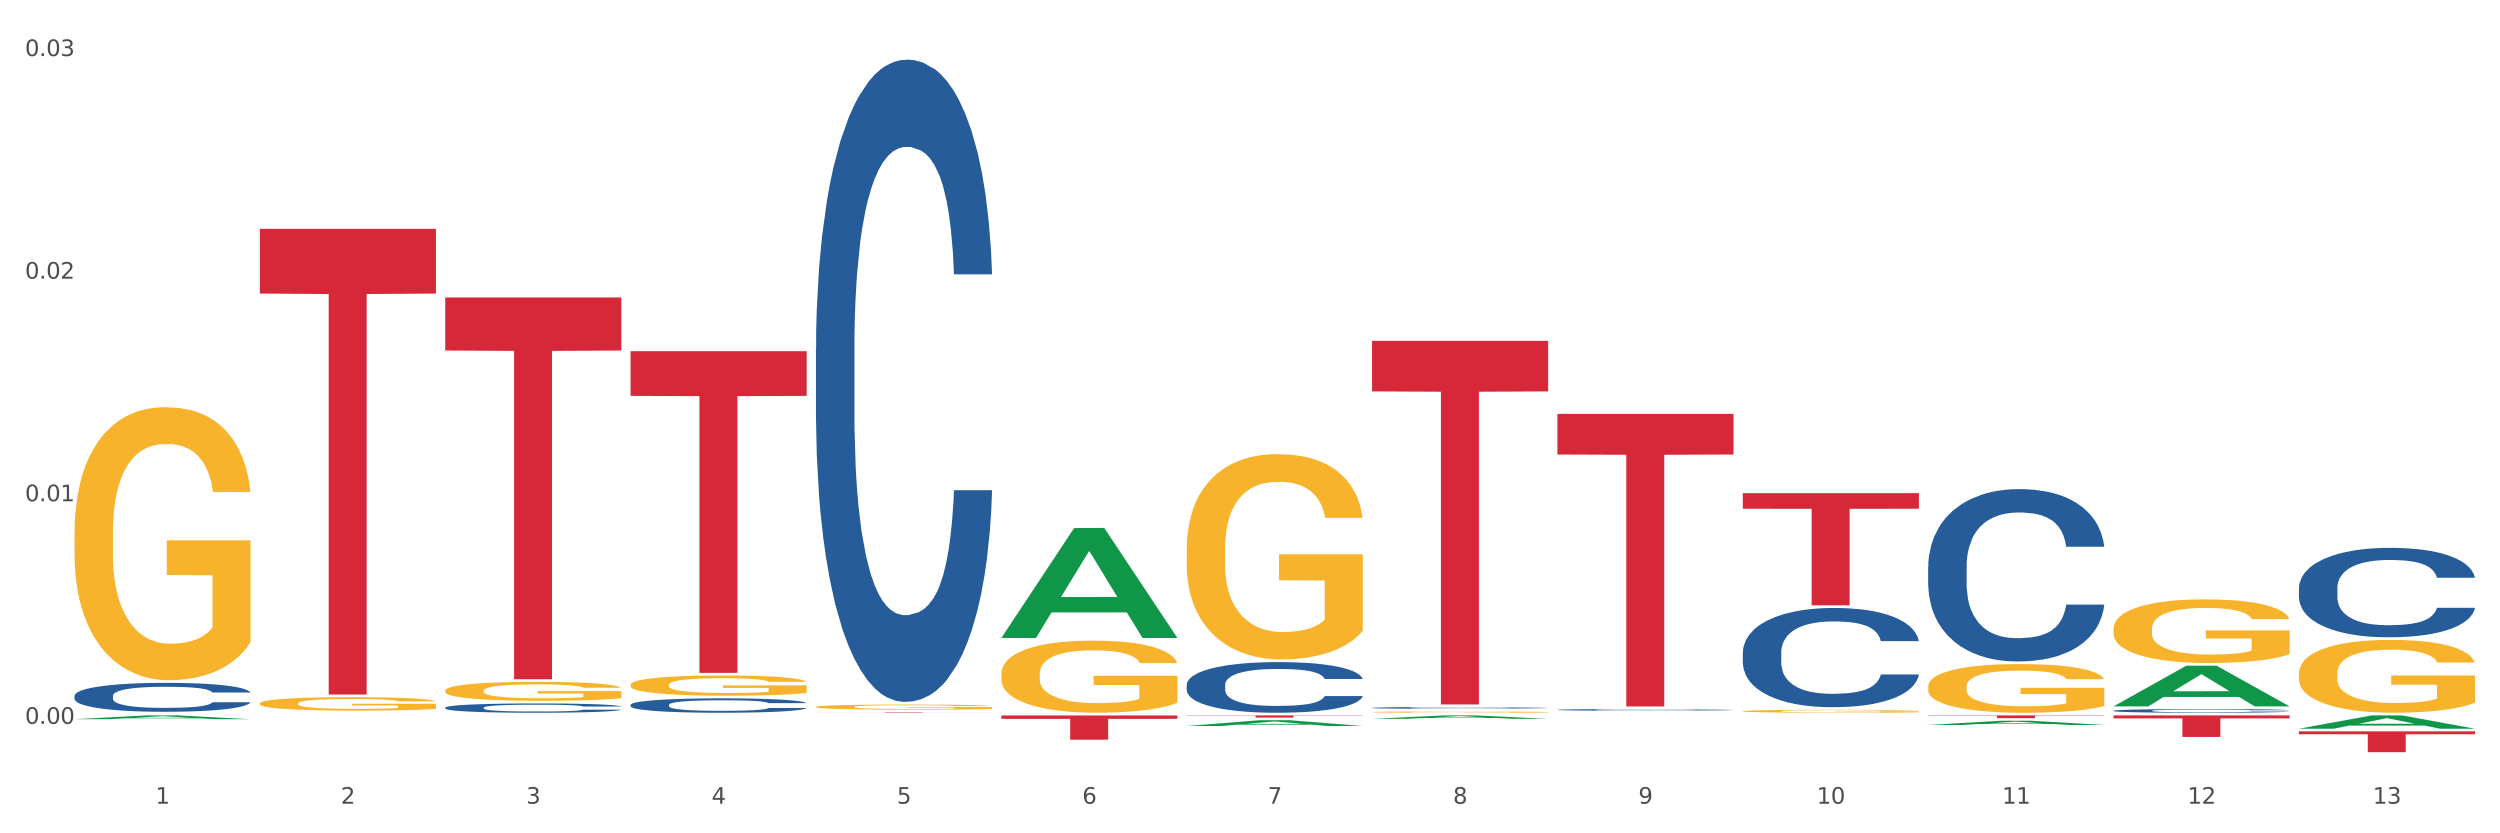 <?xml version="1.0" encoding="utf-8" standalone="no"?>
<!DOCTYPE svg PUBLIC "-//W3C//DTD SVG 1.1//EN"
  "http://www.w3.org/Graphics/SVG/1.1/DTD/svg11.dtd">
<svg xmlns:xlink="http://www.w3.org/1999/xlink" width="1080pt" height="360pt" viewBox="0 0 1080 360" xmlns="http://www.w3.org/2000/svg" version="1.1">
 <rect x="0" y="0" width="1080" height="360" fill="#333333" stroke="none"/>
 <defs>
  <style type="text/css">*{stroke-linejoin: round; stroke-linecap: butt}</style>
 </defs>
 <g id="figure_1">
  <g id="patch_1">
   <path d="M 0 360 
L 1080 360 
L 1080 0 
L 0 0 
z
" style="fill: #ffffff; stroke: #ffffff; stroke-linejoin: miter"/>
  </g>
  <g id="axes_1">
   <g id="matplotlib.axis_1">
    <g id="xtick_1">
     <g id="text_1">
      <!-- 1 -->
      <g style="fill: #4d4d4d" transform="translate(67.159 347.204) scale(0.096 -0.096)">
       <defs>
        <path id="DejaVuSans-31" d="M 794 531 
L 1825 531 
L 1825 4091 
L 703 3866 
L 703 4441 
L 1819 4666 
L 2450 4666 
L 2450 531 
L 3481 531 
L 3481 0 
L 794 0 
L 794 531 
z
" transform="scale(0.016)"/>
       </defs>
       <use xlink:href="#DejaVuSans-31"/>
      </g>
     </g>
    </g>
    <g id="xtick_2">
     <g id="text_2">
      <!-- 2 -->
      <g style="fill: #4d4d4d" transform="translate(147.238 347.204) scale(0.096 -0.096)">
       <defs>
        <path id="DejaVuSans-32" d="M 1228 531 
L 3431 531 
L 3431 0 
L 469 0 
L 469 531 
Q 828 903 1448 1529 
Q 2069 2156 2228 2338 
Q 2531 2678 2651 2914 
Q 2772 3150 2772 3378 
Q 2772 3750 2511 3984 
Q 2250 4219 1831 4219 
Q 1534 4219 1204 4116 
Q 875 4013 500 3803 
L 500 4441 
Q 881 4594 1212 4672 
Q 1544 4750 1819 4750 
Q 2544 4750 2975 4387 
Q 3406 4025 3406 3419 
Q 3406 3131 3298 2873 
Q 3191 2616 2906 2266 
Q 2828 2175 2409 1742 
Q 1991 1309 1228 531 
z
" transform="scale(0.016)"/>
       </defs>
       <use xlink:href="#DejaVuSans-32"/>
      </g>
     </g>
    </g>
    <g id="xtick_3">
     <g id="text_3">
      <!-- 3 -->
      <g style="fill: #4d4d4d" transform="translate(227.317 347.204) scale(0.096 -0.096)">
       <defs>
        <path id="DejaVuSans-33" d="M 2597 2516 
Q 3050 2419 3304 2112 
Q 3559 1806 3559 1356 
Q 3559 666 3084 287 
Q 2609 -91 1734 -91 
Q 1441 -91 1130 -33 
Q 819 25 488 141 
L 488 750 
Q 750 597 1062 519 
Q 1375 441 1716 441 
Q 2309 441 2620 675 
Q 2931 909 2931 1356 
Q 2931 1769 2642 2001 
Q 2353 2234 1838 2234 
L 1294 2234 
L 1294 2753 
L 1863 2753 
Q 2328 2753 2575 2939 
Q 2822 3125 2822 3475 
Q 2822 3834 2567 4026 
Q 2313 4219 1838 4219 
Q 1578 4219 1281 4162 
Q 984 4106 628 3988 
L 628 4550 
Q 988 4650 1302 4700 
Q 1616 4750 1894 4750 
Q 2613 4750 3031 4423 
Q 3450 4097 3450 3541 
Q 3450 3153 3228 2886 
Q 3006 2619 2597 2516 
z
" transform="scale(0.016)"/>
       </defs>
       <use xlink:href="#DejaVuSans-33"/>
      </g>
     </g>
    </g>
    <g id="xtick_4">
     <g id="text_4">
      <!-- 4 -->
      <g style="fill: #4d4d4d" transform="translate(307.396 347.204) scale(0.096 -0.096)">
       <defs>
        <path id="DejaVuSans-34" d="M 2419 4116 
L 825 1625 
L 2419 1625 
L 2419 4116 
z
M 2253 4666 
L 3047 4666 
L 3047 1625 
L 3713 1625 
L 3713 1100 
L 3047 1100 
L 3047 0 
L 2419 0 
L 2419 1100 
L 313 1100 
L 313 1709 
L 2253 4666 
z
" transform="scale(0.016)"/>
       </defs>
       <use xlink:href="#DejaVuSans-34"/>
      </g>
     </g>
    </g>
    <g id="xtick_5">
     <g id="text_5">
      <!-- 5 -->
      <g style="fill: #4d4d4d" transform="translate(387.475 347.204) scale(0.096 -0.096)">
       <defs>
        <path id="DejaVuSans-35" d="M 691 4666 
L 3169 4666 
L 3169 4134 
L 1269 4134 
L 1269 2991 
Q 1406 3038 1543 3061 
Q 1681 3084 1819 3084 
Q 2600 3084 3056 2656 
Q 3513 2228 3513 1497 
Q 3513 744 3044 326 
Q 2575 -91 1722 -91 
Q 1428 -91 1123 -41 
Q 819 9 494 109 
L 494 744 
Q 775 591 1075 516 
Q 1375 441 1709 441 
Q 2250 441 2565 725 
Q 2881 1009 2881 1497 
Q 2881 1984 2565 2268 
Q 2250 2553 1709 2553 
Q 1456 2553 1204 2497 
Q 953 2441 691 2322 
L 691 4666 
z
" transform="scale(0.016)"/>
       </defs>
       <use xlink:href="#DejaVuSans-35"/>
      </g>
     </g>
    </g>
    <g id="xtick_6">
     <g id="text_6">
      <!-- 6 -->
      <g style="fill: #4d4d4d" transform="translate(467.554 347.204) scale(0.096 -0.096)">
       <defs>
        <path id="DejaVuSans-36" d="M 2113 2584 
Q 1688 2584 1439 2293 
Q 1191 2003 1191 1497 
Q 1191 994 1439 701 
Q 1688 409 2113 409 
Q 2538 409 2786 701 
Q 3034 994 3034 1497 
Q 3034 2003 2786 2293 
Q 2538 2584 2113 2584 
z
M 3366 4563 
L 3366 3988 
Q 3128 4100 2886 4159 
Q 2644 4219 2406 4219 
Q 1781 4219 1451 3797 
Q 1122 3375 1075 2522 
Q 1259 2794 1537 2939 
Q 1816 3084 2150 3084 
Q 2853 3084 3261 2657 
Q 3669 2231 3669 1497 
Q 3669 778 3244 343 
Q 2819 -91 2113 -91 
Q 1303 -91 875 529 
Q 447 1150 447 2328 
Q 447 3434 972 4092 
Q 1497 4750 2381 4750 
Q 2619 4750 2861 4703 
Q 3103 4656 3366 4563 
z
" transform="scale(0.016)"/>
       </defs>
       <use xlink:href="#DejaVuSans-36"/>
      </g>
     </g>
    </g>
    <g id="xtick_7">
     <g id="text_7">
      <!-- 7 -->
      <g style="fill: #4d4d4d" transform="translate(547.634 347.204) scale(0.096 -0.096)">
       <defs>
        <path id="DejaVuSans-37" d="M 525 4666 
L 3525 4666 
L 3525 4397 
L 1831 0 
L 1172 0 
L 2766 4134 
L 525 4134 
L 525 4666 
z
" transform="scale(0.016)"/>
       </defs>
       <use xlink:href="#DejaVuSans-37"/>
      </g>
     </g>
    </g>
    <g id="xtick_8">
     <g id="text_8">
      <!-- 8 -->
      <g style="fill: #4d4d4d" transform="translate(627.713 347.204) scale(0.096 -0.096)">
       <defs>
        <path id="DejaVuSans-38" d="M 2034 2216 
Q 1584 2216 1326 1975 
Q 1069 1734 1069 1313 
Q 1069 891 1326 650 
Q 1584 409 2034 409 
Q 2484 409 2743 651 
Q 3003 894 3003 1313 
Q 3003 1734 2745 1975 
Q 2488 2216 2034 2216 
z
M 1403 2484 
Q 997 2584 770 2862 
Q 544 3141 544 3541 
Q 544 4100 942 4425 
Q 1341 4750 2034 4750 
Q 2731 4750 3128 4425 
Q 3525 4100 3525 3541 
Q 3525 3141 3298 2862 
Q 3072 2584 2669 2484 
Q 3125 2378 3379 2068 
Q 3634 1759 3634 1313 
Q 3634 634 3220 271 
Q 2806 -91 2034 -91 
Q 1263 -91 848 271 
Q 434 634 434 1313 
Q 434 1759 690 2068 
Q 947 2378 1403 2484 
z
M 1172 3481 
Q 1172 3119 1398 2916 
Q 1625 2713 2034 2713 
Q 2441 2713 2670 2916 
Q 2900 3119 2900 3481 
Q 2900 3844 2670 4047 
Q 2441 4250 2034 4250 
Q 1625 4250 1398 4047 
Q 1172 3844 1172 3481 
z
" transform="scale(0.016)"/>
       </defs>
       <use xlink:href="#DejaVuSans-38"/>
      </g>
     </g>
    </g>
    <g id="xtick_9">
     <g id="text_9">
      <!-- 9 -->
      <g style="fill: #4d4d4d" transform="translate(707.792 347.204) scale(0.096 -0.096)">
       <defs>
        <path id="DejaVuSans-39" d="M 703 97 
L 703 672 
Q 941 559 1184 500 
Q 1428 441 1663 441 
Q 2288 441 2617 861 
Q 2947 1281 2994 2138 
Q 2813 1869 2534 1725 
Q 2256 1581 1919 1581 
Q 1219 1581 811 2004 
Q 403 2428 403 3163 
Q 403 3881 828 4315 
Q 1253 4750 1959 4750 
Q 2769 4750 3195 4129 
Q 3622 3509 3622 2328 
Q 3622 1225 3098 567 
Q 2575 -91 1691 -91 
Q 1453 -91 1209 -44 
Q 966 3 703 97 
z
M 1959 2075 
Q 2384 2075 2632 2365 
Q 2881 2656 2881 3163 
Q 2881 3666 2632 3958 
Q 2384 4250 1959 4250 
Q 1534 4250 1286 3958 
Q 1038 3666 1038 3163 
Q 1038 2656 1286 2365 
Q 1534 2075 1959 2075 
z
" transform="scale(0.016)"/>
       </defs>
       <use xlink:href="#DejaVuSans-39"/>
      </g>
     </g>
    </g>
    <g id="xtick_10">
     <g id="text_10">
      <!-- 10 -->
      <g style="fill: #4d4d4d" transform="translate(784.817 347.204) scale(0.096 -0.096)">
       <defs>
        <path id="DejaVuSans-30" d="M 2034 4250 
Q 1547 4250 1301 3770 
Q 1056 3291 1056 2328 
Q 1056 1369 1301 889 
Q 1547 409 2034 409 
Q 2525 409 2770 889 
Q 3016 1369 3016 2328 
Q 3016 3291 2770 3770 
Q 2525 4250 2034 4250 
z
M 2034 4750 
Q 2819 4750 3233 4129 
Q 3647 3509 3647 2328 
Q 3647 1150 3233 529 
Q 2819 -91 2034 -91 
Q 1250 -91 836 529 
Q 422 1150 422 2328 
Q 422 3509 836 4129 
Q 1250 4750 2034 4750 
z
" transform="scale(0.016)"/>
       </defs>
       <use xlink:href="#DejaVuSans-31"/>
       <use xlink:href="#DejaVuSans-30" transform="translate(63.623 0)"/>
      </g>
     </g>
    </g>
    <g id="xtick_11">
     <g id="text_11">
      <!-- 11 -->
      <g style="fill: #4d4d4d" transform="translate(864.896 347.204) scale(0.096 -0.096)">
       <use xlink:href="#DejaVuSans-31"/>
       <use xlink:href="#DejaVuSans-31" transform="translate(63.623 0)"/>
      </g>
     </g>
    </g>
    <g id="xtick_12">
     <g id="text_12">
      <!-- 12 -->
      <g style="fill: #4d4d4d" transform="translate(944.975 347.204) scale(0.096 -0.096)">
       <use xlink:href="#DejaVuSans-31"/>
       <use xlink:href="#DejaVuSans-32" transform="translate(63.623 0)"/>
      </g>
     </g>
    </g>
    <g id="xtick_13">
     <g id="text_13">
      <!-- 13 -->
      <g style="fill: #4d4d4d" transform="translate(1025.054 347.204) scale(0.096 -0.096)">
       <use xlink:href="#DejaVuSans-31"/>
       <use xlink:href="#DejaVuSans-33" transform="translate(63.623 0)"/>
      </g>
     </g>
    </g>
    <g id="xtick_14"/>
    <g id="xtick_15"/>
    <g id="xtick_16"/>
    <g id="xtick_17"/>
    <g id="xtick_18"/>
    <g id="xtick_19"/>
    <g id="xtick_20"/>
    <g id="xtick_21"/>
    <g id="xtick_22"/>
    <g id="xtick_23"/>
    <g id="xtick_24"/>
    <g id="xtick_25"/>
   </g>
   <g id="matplotlib.axis_2">
    <g id="ytick_1">
     <g id="text_14">
      <!-- 0.00 -->
      <g style="fill: #4d4d4d" transform="translate(10.8 312.691) scale(0.096 -0.096)">
       <defs>
        <path id="DejaVuSans-2e" d="M 684 794 
L 1344 794 
L 1344 0 
L 684 0 
L 684 794 
z
" transform="scale(0.016)"/>
       </defs>
       <use xlink:href="#DejaVuSans-30"/>
       <use xlink:href="#DejaVuSans-2e" transform="translate(63.623 0)"/>
       <use xlink:href="#DejaVuSans-30" transform="translate(95.41 0)"/>
       <use xlink:href="#DejaVuSans-30" transform="translate(159.033 0)"/>
      </g>
     </g>
    </g>
    <g id="ytick_2">
     <g id="text_15">
      <!-- 0.01 -->
      <g style="fill: #4d4d4d" transform="translate(10.8 216.535) scale(0.096 -0.096)">
       <use xlink:href="#DejaVuSans-30"/>
       <use xlink:href="#DejaVuSans-2e" transform="translate(63.623 0)"/>
       <use xlink:href="#DejaVuSans-30" transform="translate(95.41 0)"/>
       <use xlink:href="#DejaVuSans-31" transform="translate(159.033 0)"/>
      </g>
     </g>
    </g>
    <g id="ytick_3">
     <g id="text_16">
      <!-- 0.02 -->
      <g style="fill: #4d4d4d" transform="translate(10.8 120.379) scale(0.096 -0.096)">
       <use xlink:href="#DejaVuSans-30"/>
       <use xlink:href="#DejaVuSans-2e" transform="translate(63.623 0)"/>
       <use xlink:href="#DejaVuSans-30" transform="translate(95.41 0)"/>
       <use xlink:href="#DejaVuSans-32" transform="translate(159.033 0)"/>
      </g>
     </g>
    </g>
    <g id="ytick_4">
     <g id="text_17">
      <!-- 0.03 -->
      <g style="fill: #4d4d4d" transform="translate(10.8 24.222) scale(0.096 -0.096)">
       <use xlink:href="#DejaVuSans-30"/>
       <use xlink:href="#DejaVuSans-2e" transform="translate(63.623 0)"/>
       <use xlink:href="#DejaVuSans-30" transform="translate(95.41 0)"/>
       <use xlink:href="#DejaVuSans-33" transform="translate(159.033 0)"/>
      </g>
     </g>
    </g>
    <g id="ytick_5"/>
    <g id="ytick_6"/>
    <g id="ytick_7"/>
   </g>
   <g id="PolyCollection_1">
    <path d="M 32.175 310.696 
L 32.253 310.694 
L 63.625 309.046 
L 76.644 309.044 
L 108.25 310.699 
L 93.192 310.699 
L 86.369 310.313 
L 53.978 310.313 
L 53.743 310.32 
L 47.155 310.699 
L 32.175 310.699 
L 32.175 310.696 
L 58.056 310.083 
L 82.291 310.082 
L 70.291 309.397 
L 70.134 309.394 
L 69.977 309.398 
L 57.978 310.082 
L 58.056 310.083 
L 32.175 310.696 
z
" clip-path="url(#p3e8ec9c29b)" style="fill: #109648"/>
    <path d="M 192.333 128.514 
L 268.408 128.514 
L 268.408 151.432 
L 238.483 151.587 
L 238.483 293.433 
L 222.078 293.433 
L 222.078 151.587 
L 192.333 151.432 
L 192.333 128.668 
L 192.333 128.514 
z
" clip-path="url(#p3e8ec9c29b)" style="fill: #d62839"/>
    <path d="M 112.254 98.862 
L 188.329 98.862 
L 188.329 126.821 
L 158.404 127.01 
L 158.404 300.052 
L 141.999 300.052 
L 141.999 127.01 
L 112.254 126.821 
L 112.254 99.051 
L 112.254 98.862 
z
" clip-path="url(#p3e8ec9c29b)" style="fill: #d62839"/>
    <path d="M 192.333 305.693 
L 192.423 305.69 
L 192.423 305.587 
L 192.693 305.447 
L 193.682 305.189 
L 194.941 304.995 
L 197.099 304.767 
L 198.268 304.671 
L 199.797 304.564 
L 202.944 304.391 
L 206.541 304.244 
L 209.059 304.163 
L 210.947 304.112 
L 215.174 304.02 
L 217.602 303.98 
L 220.12 303.946 
L 222.278 303.924 
L 225.875 303.899 
L 228.752 303.888 
L 232.079 303.884 
L 234.867 303.888 
L 238.554 303.902 
L 243.949 303.946 
L 246.018 303.972 
L 248.805 304.016 
L 251.683 304.075 
L 254.021 304.134 
L 256.718 304.219 
L 259.506 304.329 
L 262.204 304.469 
L 264.092 304.597 
L 265.621 304.733 
L 266.97 304.899 
L 267.959 305.079 
L 268.408 305.23 
L 251.953 305.23 
L 251.503 305.094 
L 250.604 304.947 
L 249.704 304.847 
L 248.715 304.767 
L 247.187 304.675 
L 245.838 304.616 
L 243.59 304.546 
L 241.521 304.502 
L 239.813 304.476 
L 237.745 304.454 
L 233.338 304.432 
L 230.191 304.432 
L 228.213 304.439 
L 225.785 304.458 
L 223.717 304.483 
L 221.289 304.527 
L 219.4 304.575 
L 217.512 304.638 
L 216.433 304.682 
L 214.814 304.763 
L 213.735 304.829 
L 212.296 304.943 
L 211.487 305.024 
L 210.048 305.234 
L 209.419 305.388 
L 209.149 305.495 
L 208.969 305.612 
L 208.969 306.186 
L 209.509 306.443 
L 209.958 306.554 
L 210.678 306.679 
L 212.027 306.841 
L 214.005 306.999 
L 216.073 307.113 
L 217.782 307.183 
L 219.4 307.234 
L 221.019 307.275 
L 222.997 307.311 
L 224.616 307.333 
L 227.044 307.356 
L 229.921 307.367 
L 232.169 307.367 
L 236.755 307.348 
L 238.824 307.33 
L 240.802 307.304 
L 242.96 307.264 
L 244.669 307.219 
L 245.658 307.186 
L 247.276 307.116 
L 248.535 307.043 
L 249.615 306.958 
L 250.334 306.885 
L 251.143 306.774 
L 251.773 306.649 
L 251.953 306.583 
L 268.408 306.583 
L 268.049 306.716 
L 267.419 306.844 
L 266.16 307.017 
L 265.171 307.116 
L 263.643 307.238 
L 262.024 307.341 
L 259.776 307.455 
L 257.708 307.539 
L 255.549 307.613 
L 253.211 307.679 
L 248.985 307.771 
L 247.456 307.797 
L 244.219 307.841 
L 241.701 307.867 
L 238.014 307.892 
L 234.238 307.907 
L 230.281 307.911 
L 226.774 307.903 
L 222.907 307.881 
L 220.479 307.859 
L 217.782 307.826 
L 214.634 307.775 
L 211.667 307.712 
L 208.879 307.639 
L 206.271 307.554 
L 203.843 307.458 
L 200.696 307.3 
L 198.358 307.146 
L 196.65 307.002 
L 195.481 306.881 
L 194.312 306.727 
L 193.682 306.62 
L 192.693 306.363 
L 192.333 306.124 
L 192.333 305.693 
z
" clip-path="url(#p3e8ec9c29b)" style="fill: #255c99"/>
    <path d="M 993.125 290.982 
L 993.215 290.953 
L 993.215 289.919 
L 993.394 289.028 
L 994.292 286.872 
L 995.64 285.09 
L 996.628 284.142 
L 997.616 283.366 
L 998.783 282.59 
L 1000.22 281.785 
L 1002.825 280.606 
L 1004.442 280.003 
L 1006.418 279.37 
L 1010.01 278.451 
L 1012.615 277.933 
L 1015.31 277.502 
L 1019.711 276.985 
L 1022.585 276.755 
L 1025.639 276.583 
L 1029.321 276.468 
L 1032.105 276.439 
L 1038.213 276.525 
L 1043.422 276.784 
L 1045.937 276.985 
L 1049.171 277.33 
L 1050.877 277.56 
L 1053.662 278.02 
L 1056.536 278.623 
L 1058.512 279.141 
L 1061.476 280.118 
L 1063.721 281.095 
L 1065.787 282.302 
L 1066.865 283.136 
L 1067.673 283.912 
L 1068.392 284.803 
L 1069.11 286.211 
L 1052.943 286.211 
L 1052.314 285.205 
L 1051.326 284.257 
L 1049.889 283.337 
L 1048.632 282.762 
L 1046.476 282.043 
L 1044.5 281.584 
L 1042.434 281.239 
L 1039.92 280.951 
L 1037.944 280.808 
L 1035.159 280.693 
L 1029.68 280.721 
L 1025.998 280.951 
L 1023.483 281.239 
L 1021.866 281.497 
L 1020.429 281.785 
L 1018.813 282.187 
L 1016.926 282.791 
L 1015.579 283.337 
L 1014.232 284.027 
L 1013.154 284.716 
L 1012.166 285.521 
L 1011.358 286.383 
L 1010.729 287.274 
L 1010.19 288.367 
L 1009.741 290.177 
L 1009.741 294.115 
L 1009.921 295.006 
L 1010.37 296.184 
L 1010.909 297.075 
L 1011.807 298.139 
L 1012.615 298.857 
L 1014.142 299.892 
L 1015.849 300.754 
L 1017.196 301.3 
L 1018.543 301.76 
L 1020.878 302.392 
L 1023.483 302.91 
L 1025.728 303.226 
L 1028.782 303.513 
L 1030.848 303.628 
L 1032.644 303.686 
L 1037.045 303.686 
L 1040.189 303.6 
L 1043.692 303.398 
L 1046.386 303.14 
L 1048.632 302.824 
L 1051.147 302.306 
L 1052.763 301.818 
L 1052.763 295.811 
L 1033.004 295.782 
L 1033.004 291.787 
L 1069.2 291.787 
L 1069.2 303.513 
L 1067.673 304.117 
L 1065.967 304.663 
L 1064.17 305.152 
L 1061.476 305.755 
L 1058.242 306.33 
L 1055.368 306.732 
L 1052.314 307.077 
L 1048.722 307.393 
L 1044.051 307.681 
L 1041.177 307.796 
L 1037.584 307.882 
L 1033.363 307.911 
L 1029.68 307.853 
L 1026.088 307.71 
L 1022.315 307.451 
L 1018.633 307.077 
L 1015.849 306.704 
L 1013.064 306.244 
L 1010.1 305.64 
L 1007.765 305.065 
L 1005.969 304.548 
L 1003.993 303.887 
L 1001.837 303.025 
L 1000.22 302.249 
L 998.783 301.444 
L 997.256 300.409 
L 996.179 299.518 
L 995.101 298.397 
L 994.472 297.564 
L 993.754 296.271 
L 993.215 294.46 
L 993.125 290.982 
z
" clip-path="url(#p3e8ec9c29b)" style="fill: #f7b32b"/>
    <path d="M 913.046 271.64 
L 913.135 271.615 
L 913.135 270.711 
L 913.315 269.933 
L 914.213 268.05 
L 915.561 266.494 
L 916.549 265.666 
L 917.537 264.988 
L 918.704 264.31 
L 920.141 263.607 
L 922.746 262.578 
L 924.363 262.051 
L 926.339 261.498 
L 929.931 260.695 
L 932.536 260.243 
L 935.231 259.867 
L 939.632 259.415 
L 942.506 259.214 
L 945.559 259.063 
L 949.242 258.963 
L 952.026 258.938 
L 958.134 259.013 
L 963.343 259.239 
L 965.858 259.415 
L 969.092 259.716 
L 970.798 259.917 
L 973.582 260.318 
L 976.457 260.846 
L 978.433 261.297 
L 981.397 262.151 
L 983.642 263.005 
L 985.708 264.059 
L 986.786 264.787 
L 987.594 265.465 
L 988.312 266.243 
L 989.031 267.473 
L 972.864 267.473 
L 972.235 266.594 
L 971.247 265.766 
L 969.81 264.963 
L 968.553 264.461 
L 966.397 263.833 
L 964.421 263.431 
L 962.355 263.13 
L 959.84 262.879 
L 957.864 262.753 
L 955.08 262.653 
L 949.601 262.678 
L 945.919 262.879 
L 943.404 263.13 
L 941.787 263.356 
L 940.35 263.607 
L 938.733 263.958 
L 936.847 264.486 
L 935.5 264.963 
L 934.153 265.565 
L 933.075 266.168 
L 932.087 266.871 
L 931.279 267.624 
L 930.65 268.402 
L 930.111 269.356 
L 929.662 270.937 
L 929.662 274.377 
L 929.841 275.155 
L 930.291 276.184 
L 930.829 276.962 
L 931.728 277.891 
L 932.536 278.519 
L 934.063 279.423 
L 935.769 280.176 
L 937.117 280.653 
L 938.464 281.054 
L 940.799 281.607 
L 943.404 282.058 
L 945.649 282.335 
L 948.703 282.586 
L 950.769 282.686 
L 952.565 282.736 
L 956.966 282.736 
L 960.11 282.661 
L 963.613 282.485 
L 966.307 282.259 
L 968.553 281.983 
L 971.068 281.531 
L 972.684 281.105 
L 972.684 275.858 
L 952.925 275.833 
L 952.925 272.343 
L 989.121 272.343 
L 989.121 282.586 
L 987.594 283.113 
L 985.887 283.59 
L 984.091 284.017 
L 981.397 284.544 
L 978.163 285.046 
L 975.289 285.397 
L 972.235 285.699 
L 968.643 285.975 
L 963.972 286.226 
L 961.098 286.326 
L 957.505 286.401 
L 953.284 286.427 
L 949.601 286.376 
L 946.009 286.251 
L 942.236 286.025 
L 938.554 285.699 
L 935.769 285.372 
L 932.985 284.971 
L 930.021 284.443 
L 927.686 283.941 
L 925.89 283.489 
L 923.914 282.912 
L 921.758 282.159 
L 920.141 281.481 
L 918.704 280.778 
L 917.177 279.874 
L 916.099 279.096 
L 915.022 278.117 
L 914.393 277.389 
L 913.674 276.259 
L 913.135 274.678 
L 913.046 271.64 
z
" clip-path="url(#p3e8ec9c29b)" style="fill: #f7b32b"/>
    <path d="M 832.967 296.6 
L 833.056 296.581 
L 833.056 295.889 
L 833.236 295.294 
L 834.134 293.854 
L 835.481 292.663 
L 836.469 292.03 
L 837.457 291.511 
L 838.625 290.993 
L 840.062 290.455 
L 842.667 289.668 
L 844.283 289.264 
L 846.259 288.842 
L 849.852 288.227 
L 852.457 287.882 
L 855.151 287.594 
L 859.552 287.248 
L 862.427 287.094 
L 865.48 286.979 
L 869.163 286.902 
L 871.947 286.883 
L 878.055 286.941 
L 883.264 287.113 
L 885.779 287.248 
L 889.012 287.478 
L 890.719 287.632 
L 893.503 287.939 
L 896.377 288.342 
L 898.353 288.688 
L 901.317 289.341 
L 903.563 289.994 
L 905.629 290.801 
L 906.706 291.357 
L 907.515 291.876 
L 908.233 292.471 
L 908.952 293.412 
L 892.785 293.412 
L 892.156 292.74 
L 891.168 292.106 
L 889.731 291.492 
L 888.474 291.108 
L 886.318 290.628 
L 884.342 290.32 
L 882.276 290.09 
L 879.761 289.898 
L 877.785 289.802 
L 875.001 289.725 
L 869.522 289.744 
L 865.84 289.898 
L 863.325 290.09 
L 861.708 290.263 
L 860.271 290.455 
L 858.654 290.724 
L 856.768 291.127 
L 855.421 291.492 
L 854.074 291.953 
L 852.996 292.414 
L 852.008 292.951 
L 851.199 293.527 
L 850.571 294.123 
L 850.032 294.852 
L 849.583 296.062 
L 849.583 298.693 
L 849.762 299.288 
L 850.211 300.076 
L 850.75 300.671 
L 851.648 301.382 
L 852.457 301.862 
L 853.984 302.553 
L 855.69 303.129 
L 857.038 303.494 
L 858.385 303.801 
L 860.72 304.224 
L 863.325 304.569 
L 865.57 304.781 
L 868.624 304.973 
L 870.69 305.05 
L 872.486 305.088 
L 876.887 305.088 
L 880.031 305.03 
L 883.534 304.896 
L 886.228 304.723 
L 888.474 304.512 
L 890.988 304.166 
L 892.605 303.84 
L 892.605 299.826 
L 872.845 299.807 
L 872.845 297.138 
L 909.042 297.138 
L 909.042 304.973 
L 907.515 305.376 
L 905.808 305.741 
L 904.012 306.067 
L 901.317 306.471 
L 898.084 306.855 
L 895.21 307.123 
L 892.156 307.354 
L 888.563 307.565 
L 883.893 307.757 
L 881.019 307.834 
L 877.426 307.892 
L 873.205 307.911 
L 869.522 307.872 
L 865.929 307.776 
L 862.157 307.604 
L 858.475 307.354 
L 855.69 307.104 
L 852.906 306.797 
L 849.942 306.394 
L 847.607 306.01 
L 845.81 305.664 
L 843.834 305.222 
L 841.679 304.646 
L 840.062 304.128 
L 838.625 303.59 
L 837.098 302.899 
L 836.02 302.303 
L 834.942 301.554 
L 834.314 300.998 
L 833.595 300.133 
L 833.056 298.924 
L 832.967 296.6 
z
" clip-path="url(#p3e8ec9c29b)" style="fill: #f7b32b"/>
    <path d="M 752.887 307.229 
L 752.977 307.227 
L 752.977 307.186 
L 753.157 307.15 
L 754.055 307.063 
L 755.402 306.991 
L 756.39 306.953 
L 757.378 306.922 
L 758.546 306.89 
L 759.983 306.858 
L 762.588 306.81 
L 764.204 306.786 
L 766.18 306.761 
L 769.773 306.724 
L 772.378 306.703 
L 775.072 306.685 
L 779.473 306.664 
L 782.347 306.655 
L 785.401 306.648 
L 789.084 306.644 
L 791.868 306.642 
L 797.976 306.646 
L 803.185 306.656 
L 805.7 306.664 
L 808.933 306.678 
L 810.64 306.688 
L 813.424 306.706 
L 816.298 306.73 
L 818.274 306.751 
L 821.238 306.791 
L 823.484 306.83 
L 825.549 306.879 
L 826.627 306.912 
L 827.436 306.944 
L 828.154 306.98 
L 828.873 307.036 
L 812.706 307.036 
L 812.077 306.996 
L 811.089 306.957 
L 809.652 306.92 
L 808.394 306.897 
L 806.239 306.868 
L 804.263 306.85 
L 802.197 306.836 
L 799.682 306.824 
L 797.706 306.818 
L 794.922 306.814 
L 789.443 306.815 
L 785.76 306.824 
L 783.246 306.836 
L 781.629 306.846 
L 780.192 306.858 
L 778.575 306.874 
L 776.689 306.898 
L 775.342 306.92 
L 773.994 306.948 
L 772.917 306.976 
L 771.929 307.008 
L 771.12 307.043 
L 770.492 307.079 
L 769.953 307.123 
L 769.504 307.196 
L 769.504 307.355 
L 769.683 307.391 
L 770.132 307.438 
L 770.671 307.474 
L 771.569 307.517 
L 772.378 307.546 
L 773.905 307.588 
L 775.611 307.622 
L 776.958 307.644 
L 778.306 307.663 
L 780.641 307.688 
L 783.246 307.709 
L 785.491 307.722 
L 788.545 307.734 
L 790.611 307.738 
L 792.407 307.741 
L 796.808 307.741 
L 799.952 307.737 
L 803.454 307.729 
L 806.149 307.719 
L 808.394 307.706 
L 810.909 307.685 
L 812.526 307.665 
L 812.526 307.423 
L 792.766 307.422 
L 792.766 307.261 
L 828.963 307.261 
L 828.963 307.734 
L 827.436 307.758 
L 825.729 307.78 
L 823.933 307.8 
L 821.238 307.824 
L 818.005 307.847 
L 815.131 307.863 
L 812.077 307.877 
L 808.484 307.89 
L 803.814 307.902 
L 800.94 307.906 
L 797.347 307.91 
L 793.125 307.911 
L 789.443 307.909 
L 785.85 307.903 
L 782.078 307.892 
L 778.395 307.877 
L 775.611 307.862 
L 772.827 307.844 
L 769.863 307.819 
L 767.528 307.796 
L 765.731 307.775 
L 763.755 307.749 
L 761.6 307.714 
L 759.983 307.683 
L 758.546 307.65 
L 757.019 307.609 
L 755.941 307.573 
L 754.863 307.527 
L 754.235 307.494 
L 753.516 307.442 
L 752.977 307.369 
L 752.887 307.229 
z
" clip-path="url(#p3e8ec9c29b)" style="fill: #f7b32b"/>
    <path d="M 592.729 307.608 
L 592.819 307.608 
L 592.819 307.589 
L 592.999 307.573 
L 593.897 307.535 
L 595.244 307.503 
L 596.232 307.486 
L 597.22 307.472 
L 598.388 307.458 
L 599.825 307.444 
L 602.429 307.423 
L 604.046 307.412 
L 606.022 307.401 
L 609.615 307.384 
L 612.219 307.375 
L 614.914 307.367 
L 619.315 307.358 
L 622.189 307.354 
L 625.243 307.351 
L 628.925 307.349 
L 631.71 307.348 
L 637.817 307.35 
L 643.027 307.355 
L 645.542 307.358 
L 648.775 307.364 
L 650.482 307.368 
L 653.266 307.377 
L 656.14 307.387 
L 658.116 307.397 
L 661.08 307.414 
L 663.325 307.432 
L 665.391 307.453 
L 666.469 307.468 
L 667.277 307.482 
L 667.996 307.498 
L 668.714 307.523 
L 652.547 307.523 
L 651.919 307.505 
L 650.931 307.488 
L 649.494 307.472 
L 648.236 307.461 
L 646.08 307.449 
L 644.105 307.44 
L 642.039 307.434 
L 639.524 307.429 
L 637.548 307.427 
L 634.764 307.424 
L 629.285 307.425 
L 625.602 307.429 
L 623.087 307.434 
L 621.471 307.439 
L 620.033 307.444 
L 618.417 307.451 
L 616.531 307.462 
L 615.183 307.472 
L 613.836 307.484 
L 612.758 307.496 
L 611.77 307.511 
L 610.962 307.526 
L 610.333 307.542 
L 609.794 307.562 
L 609.345 307.594 
L 609.345 307.664 
L 609.525 307.68 
L 609.974 307.701 
L 610.513 307.717 
L 611.411 307.736 
L 612.219 307.749 
L 613.746 307.768 
L 615.453 307.783 
L 616.8 307.793 
L 618.147 307.801 
L 620.483 307.812 
L 623.087 307.821 
L 625.333 307.827 
L 628.386 307.832 
L 630.452 307.834 
L 632.249 307.835 
L 636.65 307.835 
L 639.793 307.834 
L 643.296 307.83 
L 645.991 307.826 
L 648.236 307.82 
L 650.751 307.811 
L 652.368 307.802 
L 652.368 307.695 
L 632.608 307.694 
L 632.608 307.623 
L 668.804 307.623 
L 668.804 307.832 
L 667.277 307.843 
L 665.571 307.853 
L 663.774 307.862 
L 661.08 307.872 
L 657.847 307.883 
L 654.972 307.89 
L 651.919 307.896 
L 648.326 307.902 
L 643.655 307.907 
L 640.781 307.909 
L 637.189 307.91 
L 632.967 307.911 
L 629.285 307.91 
L 625.692 307.907 
L 621.92 307.903 
L 618.237 307.896 
L 615.453 307.889 
L 612.668 307.881 
L 609.705 307.87 
L 607.369 307.86 
L 605.573 307.851 
L 603.597 307.839 
L 601.441 307.824 
L 599.825 307.81 
L 598.388 307.795 
L 596.861 307.777 
L 595.783 307.761 
L 594.705 307.741 
L 594.076 307.726 
L 593.358 307.703 
L 592.819 307.67 
L 592.729 307.608 
z
" clip-path="url(#p3e8ec9c29b)" style="fill: #f7b32b"/>
    <path d="M 512.65 237.174 
L 512.74 237.093 
L 512.74 234.177 
L 512.919 231.666 
L 513.818 225.59 
L 515.165 220.567 
L 516.153 217.893 
L 517.141 215.706 
L 518.308 213.519 
L 519.745 211.25 
L 522.35 207.929 
L 523.967 206.228 
L 525.943 204.445 
L 529.536 201.853 
L 532.14 200.395 
L 534.835 199.179 
L 539.236 197.721 
L 542.11 197.073 
L 545.164 196.587 
L 548.846 196.263 
L 551.631 196.182 
L 557.738 196.425 
L 562.948 197.154 
L 565.462 197.721 
L 568.696 198.693 
L 570.402 199.341 
L 573.187 200.638 
L 576.061 202.339 
L 578.037 203.797 
L 581.001 206.552 
L 583.246 209.306 
L 585.312 212.709 
L 586.39 215.058 
L 587.198 217.245 
L 587.917 219.757 
L 588.635 223.726 
L 572.468 223.726 
L 571.839 220.891 
L 570.851 218.217 
L 569.414 215.625 
L 568.157 214.005 
L 566.001 211.979 
L 564.025 210.683 
L 561.96 209.711 
L 559.445 208.901 
L 557.469 208.496 
L 554.684 208.172 
L 549.206 208.253 
L 545.523 208.901 
L 543.008 209.711 
L 541.391 210.44 
L 539.954 211.25 
L 538.338 212.385 
L 536.451 214.086 
L 535.104 215.625 
L 533.757 217.569 
L 532.679 219.514 
L 531.691 221.782 
L 530.883 224.212 
L 530.254 226.724 
L 529.715 229.802 
L 529.266 234.906 
L 529.266 246.005 
L 529.446 248.516 
L 529.895 251.838 
L 530.434 254.349 
L 531.332 257.347 
L 532.14 259.372 
L 533.667 262.288 
L 535.374 264.719 
L 536.721 266.258 
L 538.068 267.554 
L 540.403 269.336 
L 543.008 270.795 
L 545.254 271.686 
L 548.307 272.496 
L 550.373 272.82 
L 552.169 272.982 
L 556.571 272.982 
L 559.714 272.739 
L 563.217 272.172 
L 565.912 271.443 
L 568.157 270.552 
L 570.672 269.093 
L 572.289 267.716 
L 572.289 250.785 
L 552.529 250.704 
L 552.529 239.443 
L 588.725 239.443 
L 588.725 272.496 
L 587.198 274.197 
L 585.492 275.736 
L 583.695 277.114 
L 581.001 278.815 
L 577.767 280.435 
L 574.893 281.569 
L 571.839 282.542 
L 568.247 283.433 
L 563.576 284.243 
L 560.702 284.567 
L 557.109 284.81 
L 552.888 284.891 
L 549.206 284.729 
L 545.613 284.324 
L 541.841 283.595 
L 538.158 282.542 
L 535.374 281.488 
L 532.589 280.192 
L 529.625 278.491 
L 527.29 276.871 
L 525.494 275.412 
L 523.518 273.549 
L 521.362 271.119 
L 519.745 268.931 
L 518.308 266.663 
L 516.781 263.747 
L 515.704 261.235 
L 514.626 258.076 
L 513.997 255.726 
L 513.279 252.081 
L 512.74 246.977 
L 512.65 237.174 
z
" clip-path="url(#p3e8ec9c29b)" style="fill: #f7b32b"/>
    <path d="M 432.571 291.156 
L 432.661 291.128 
L 432.661 290.104 
L 432.84 289.222 
L 433.738 287.088 
L 435.086 285.325 
L 436.074 284.386 
L 437.062 283.618 
L 438.229 282.85 
L 439.666 282.053 
L 442.271 280.887 
L 443.888 280.29 
L 445.864 279.664 
L 449.456 278.754 
L 452.061 278.242 
L 454.756 277.815 
L 459.157 277.303 
L 462.031 277.075 
L 465.085 276.905 
L 468.767 276.791 
L 471.551 276.762 
L 477.659 276.848 
L 482.868 277.104 
L 485.383 277.303 
L 488.617 277.644 
L 490.323 277.872 
L 493.108 278.327 
L 495.982 278.924 
L 497.958 279.436 
L 500.922 280.404 
L 503.167 281.371 
L 505.233 282.565 
L 506.311 283.39 
L 507.119 284.158 
L 507.838 285.04 
L 508.556 286.434 
L 492.389 286.434 
L 491.76 285.438 
L 490.772 284.5 
L 489.335 283.589 
L 488.078 283.021 
L 485.922 282.309 
L 483.946 281.854 
L 481.88 281.513 
L 479.366 281.228 
L 477.39 281.086 
L 474.605 280.972 
L 469.126 281.001 
L 465.444 281.228 
L 462.929 281.513 
L 461.312 281.769 
L 459.875 282.053 
L 458.258 282.452 
L 456.372 283.049 
L 455.025 283.589 
L 453.678 284.272 
L 452.6 284.955 
L 451.612 285.751 
L 450.804 286.605 
L 450.175 287.487 
L 449.636 288.568 
L 449.187 290.36 
L 449.187 294.257 
L 449.367 295.139 
L 449.816 296.305 
L 450.355 297.187 
L 451.253 298.239 
L 452.061 298.95 
L 453.588 299.974 
L 455.295 300.828 
L 456.642 301.368 
L 457.989 301.823 
L 460.324 302.449 
L 462.929 302.961 
L 465.174 303.274 
L 468.228 303.559 
L 470.294 303.672 
L 472.09 303.729 
L 476.491 303.729 
L 479.635 303.644 
L 483.138 303.445 
L 485.832 303.189 
L 488.078 302.876 
L 490.593 302.364 
L 492.209 301.88 
L 492.209 295.935 
L 472.45 295.907 
L 472.45 291.953 
L 508.646 291.953 
L 508.646 303.559 
L 507.119 304.156 
L 505.413 304.696 
L 503.616 305.18 
L 500.922 305.777 
L 497.688 306.346 
L 494.814 306.745 
L 491.76 307.086 
L 488.168 307.399 
L 483.497 307.683 
L 480.623 307.797 
L 477.03 307.882 
L 472.809 307.911 
L 469.126 307.854 
L 465.534 307.712 
L 461.761 307.456 
L 458.079 307.086 
L 455.295 306.716 
L 452.51 306.261 
L 449.546 305.664 
L 447.211 305.095 
L 445.415 304.583 
L 443.439 303.928 
L 441.283 303.075 
L 439.666 302.307 
L 438.229 301.51 
L 436.702 300.486 
L 435.625 299.605 
L 434.547 298.495 
L 433.918 297.67 
L 433.199 296.39 
L 432.661 294.598 
L 432.571 291.156 
z
" clip-path="url(#p3e8ec9c29b)" style="fill: #f7b32b"/>
    <path d="M 352.492 305.396 
L 352.581 305.394 
L 352.581 305.321 
L 352.761 305.258 
L 353.659 305.106 
L 355.006 304.98 
L 355.994 304.913 
L 356.982 304.858 
L 358.15 304.804 
L 359.587 304.747 
L 362.192 304.664 
L 363.809 304.621 
L 365.785 304.577 
L 369.377 304.512 
L 371.982 304.475 
L 374.676 304.445 
L 379.078 304.408 
L 381.952 304.392 
L 385.005 304.38 
L 388.688 304.372 
L 391.472 304.37 
L 397.58 304.376 
L 402.789 304.394 
L 405.304 304.408 
L 408.538 304.433 
L 410.244 304.449 
L 413.028 304.481 
L 415.903 304.524 
L 417.879 304.56 
L 420.843 304.629 
L 423.088 304.698 
L 425.154 304.783 
L 426.232 304.842 
L 427.04 304.897 
L 427.758 304.96 
L 428.477 305.059 
L 412.31 305.059 
L 411.681 304.988 
L 410.693 304.921 
L 409.256 304.856 
L 407.999 304.816 
L 405.843 304.765 
L 403.867 304.733 
L 401.801 304.708 
L 399.286 304.688 
L 397.31 304.678 
L 394.526 304.67 
L 389.047 304.672 
L 385.365 304.688 
L 382.85 304.708 
L 381.233 304.727 
L 379.796 304.747 
L 378.179 304.775 
L 376.293 304.818 
L 374.946 304.856 
L 373.599 304.905 
L 372.521 304.954 
L 371.533 305.01 
L 370.724 305.071 
L 370.096 305.134 
L 369.557 305.211 
L 369.108 305.339 
L 369.108 305.617 
L 369.287 305.679 
L 369.737 305.762 
L 370.275 305.825 
L 371.174 305.9 
L 371.982 305.951 
L 373.509 306.024 
L 375.215 306.085 
L 376.563 306.123 
L 377.91 306.156 
L 380.245 306.2 
L 382.85 306.237 
L 385.095 306.259 
L 388.149 306.279 
L 390.215 306.288 
L 392.011 306.292 
L 396.412 306.292 
L 399.556 306.285 
L 403.059 306.271 
L 405.753 306.253 
L 407.999 306.231 
L 410.514 306.194 
L 412.13 306.16 
L 412.13 305.736 
L 392.37 305.734 
L 392.37 305.452 
L 428.567 305.452 
L 428.567 306.279 
L 427.04 306.322 
L 425.333 306.361 
L 423.537 306.395 
L 420.843 306.438 
L 417.609 306.478 
L 414.735 306.506 
L 411.681 306.531 
L 408.088 306.553 
L 403.418 306.573 
L 400.544 306.581 
L 396.951 306.588 
L 392.73 306.59 
L 389.047 306.586 
L 385.455 306.575 
L 381.682 306.557 
L 378 306.531 
L 375.215 306.504 
L 372.431 306.472 
L 369.467 306.429 
L 367.132 306.389 
L 365.335 306.352 
L 363.359 306.306 
L 361.204 306.245 
L 359.587 306.19 
L 358.15 306.133 
L 356.623 306.06 
L 355.545 305.998 
L 354.468 305.919 
L 353.839 305.86 
L 353.12 305.769 
L 352.581 305.641 
L 352.492 305.396 
z
" clip-path="url(#p3e8ec9c29b)" style="fill: #f7b32b"/>
    <path d="M 272.412 151.704 
L 348.488 151.704 
L 348.488 171.018 
L 318.562 171.148 
L 318.562 290.688 
L 302.157 290.688 
L 302.157 171.148 
L 272.412 171.018 
L 272.412 151.834 
L 272.412 151.704 
z
" clip-path="url(#p3e8ec9c29b)" style="fill: #d62839"/>
    <path d="M 272.412 295.856 
L 272.502 295.848 
L 272.502 295.561 
L 272.682 295.313 
L 273.58 294.715 
L 274.927 294.221 
L 275.915 293.958 
L 276.903 293.743 
L 278.071 293.527 
L 279.508 293.304 
L 282.113 292.977 
L 283.729 292.81 
L 285.705 292.634 
L 289.298 292.379 
L 291.903 292.236 
L 294.597 292.116 
L 298.998 291.973 
L 301.873 291.909 
L 304.926 291.861 
L 308.609 291.829 
L 311.393 291.821 
L 317.501 291.845 
L 322.71 291.917 
L 325.225 291.973 
L 328.458 292.068 
L 330.165 292.132 
L 332.949 292.26 
L 335.823 292.427 
L 337.799 292.571 
L 340.763 292.842 
L 343.009 293.113 
L 345.075 293.448 
L 346.152 293.679 
L 346.961 293.894 
L 347.679 294.141 
L 348.398 294.532 
L 332.231 294.532 
L 331.602 294.253 
L 330.614 293.99 
L 329.177 293.735 
L 327.919 293.575 
L 325.764 293.376 
L 323.788 293.248 
L 321.722 293.153 
L 319.207 293.073 
L 317.231 293.033 
L 314.447 293.001 
L 308.968 293.009 
L 305.286 293.073 
L 302.771 293.153 
L 301.154 293.224 
L 299.717 293.304 
L 298.1 293.416 
L 296.214 293.583 
L 294.867 293.735 
L 293.52 293.926 
L 292.442 294.117 
L 291.454 294.341 
L 290.645 294.58 
L 290.017 294.827 
L 289.478 295.13 
L 289.029 295.632 
L 289.029 296.725 
L 289.208 296.972 
L 289.657 297.299 
L 290.196 297.546 
L 291.094 297.841 
L 291.903 298.04 
L 293.43 298.327 
L 295.136 298.566 
L 296.483 298.718 
L 297.831 298.845 
L 300.166 299.021 
L 302.771 299.164 
L 305.016 299.252 
L 308.07 299.332 
L 310.136 299.364 
L 311.932 299.38 
L 316.333 299.38 
L 319.477 299.356 
L 322.98 299.3 
L 325.674 299.228 
L 327.919 299.14 
L 330.434 298.997 
L 332.051 298.861 
L 332.051 297.195 
L 312.291 297.187 
L 312.291 296.079 
L 348.488 296.079 
L 348.488 299.332 
L 346.961 299.499 
L 345.254 299.651 
L 343.458 299.786 
L 340.763 299.954 
L 337.53 300.113 
L 334.656 300.225 
L 331.602 300.321 
L 328.009 300.408 
L 323.339 300.488 
L 320.465 300.52 
L 316.872 300.544 
L 312.651 300.552 
L 308.968 300.536 
L 305.375 300.496 
L 301.603 300.424 
L 297.921 300.321 
L 295.136 300.217 
L 292.352 300.089 
L 289.388 299.922 
L 287.053 299.762 
L 285.256 299.619 
L 283.28 299.435 
L 281.125 299.196 
L 279.508 298.981 
L 278.071 298.758 
L 276.544 298.471 
L 275.466 298.224 
L 274.388 297.913 
L 273.76 297.681 
L 273.041 297.323 
L 272.502 296.82 
L 272.412 295.856 
z
" clip-path="url(#p3e8ec9c29b)" style="fill: #f7b32b"/>
    <path d="M 112.254 303.874 
L 112.344 303.869 
L 112.344 303.678 
L 112.524 303.513 
L 113.422 303.114 
L 114.769 302.785 
L 115.757 302.609 
L 116.745 302.466 
L 117.913 302.322 
L 119.35 302.174 
L 121.954 301.956 
L 123.571 301.844 
L 125.547 301.727 
L 129.14 301.557 
L 131.744 301.461 
L 134.439 301.382 
L 138.84 301.286 
L 141.714 301.244 
L 144.768 301.212 
L 148.45 301.19 
L 151.235 301.185 
L 157.342 301.201 
L 162.552 301.249 
L 165.067 301.286 
L 168.3 301.35 
L 170.007 301.392 
L 172.791 301.477 
L 175.665 301.589 
L 177.641 301.685 
L 180.605 301.865 
L 182.85 302.046 
L 184.916 302.269 
L 185.994 302.423 
L 186.802 302.567 
L 187.521 302.732 
L 188.24 302.992 
L 172.072 302.992 
L 171.444 302.806 
L 170.456 302.631 
L 169.019 302.461 
L 167.761 302.354 
L 165.606 302.221 
L 163.63 302.136 
L 161.564 302.073 
L 159.049 302.02 
L 157.073 301.993 
L 154.289 301.972 
L 148.81 301.977 
L 145.127 302.02 
L 142.612 302.073 
L 140.996 302.12 
L 139.559 302.174 
L 137.942 302.248 
L 136.056 302.36 
L 134.708 302.461 
L 133.361 302.588 
L 132.283 302.716 
L 131.295 302.865 
L 130.487 303.024 
L 129.858 303.189 
L 129.319 303.391 
L 128.87 303.726 
L 128.87 304.454 
L 129.05 304.619 
L 129.499 304.836 
L 130.038 305.001 
L 130.936 305.198 
L 131.744 305.331 
L 133.271 305.522 
L 134.978 305.681 
L 136.325 305.782 
L 137.672 305.868 
L 140.008 305.984 
L 142.612 306.08 
L 144.858 306.139 
L 147.912 306.192 
L 149.977 306.213 
L 151.774 306.224 
L 156.175 306.224 
L 159.318 306.208 
L 162.821 306.17 
L 165.516 306.123 
L 167.761 306.064 
L 170.276 305.968 
L 171.893 305.878 
L 171.893 304.767 
L 152.133 304.762 
L 152.133 304.023 
L 188.329 304.023 
L 188.329 306.192 
L 186.802 306.303 
L 185.096 306.404 
L 183.3 306.495 
L 180.605 306.606 
L 177.372 306.713 
L 174.497 306.787 
L 171.444 306.851 
L 167.851 306.909 
L 163.181 306.962 
L 160.306 306.984 
L 156.714 307 
L 152.492 307.005 
L 148.81 306.994 
L 145.217 306.968 
L 141.445 306.92 
L 137.762 306.851 
L 134.978 306.782 
L 132.194 306.697 
L 129.23 306.585 
L 126.894 306.479 
L 125.098 306.383 
L 123.122 306.261 
L 120.966 306.101 
L 119.35 305.958 
L 117.913 305.809 
L 116.386 305.618 
L 115.308 305.453 
L 114.23 305.246 
L 113.601 305.092 
L 112.883 304.852 
L 112.344 304.518 
L 112.254 303.874 
z
" clip-path="url(#p3e8ec9c29b)" style="fill: #f7b32b"/>
    <path d="M 32.175 230.409 
L 32.265 230.301 
L 32.265 226.423 
L 32.444 223.084 
L 33.343 215.004 
L 34.69 208.325 
L 35.678 204.77 
L 36.666 201.861 
L 37.833 198.953 
L 39.271 195.936 
L 41.875 191.519 
L 43.492 189.257 
L 45.468 186.887 
L 49.061 183.44 
L 51.665 181.501 
L 54.36 179.885 
L 58.761 177.946 
L 61.635 177.084 
L 64.689 176.438 
L 68.371 176.007 
L 71.156 175.899 
L 77.263 176.222 
L 82.473 177.192 
L 84.988 177.946 
L 88.221 179.239 
L 89.927 180.1 
L 92.712 181.824 
L 95.586 184.086 
L 97.562 186.025 
L 100.526 189.688 
L 102.771 193.351 
L 104.837 197.875 
L 105.915 201 
L 106.723 203.908 
L 107.442 207.248 
L 108.16 212.526 
L 91.993 212.526 
L 91.365 208.756 
L 90.377 205.201 
L 88.939 201.754 
L 87.682 199.599 
L 85.526 196.906 
L 83.55 195.182 
L 81.485 193.89 
L 78.97 192.812 
L 76.994 192.274 
L 74.209 191.843 
L 68.731 191.95 
L 65.048 192.812 
L 62.533 193.89 
L 60.917 194.859 
L 59.479 195.936 
L 57.863 197.445 
L 55.977 199.707 
L 54.629 201.754 
L 53.282 204.339 
L 52.204 206.925 
L 51.216 209.941 
L 50.408 213.173 
L 49.779 216.512 
L 49.24 220.606 
L 48.791 227.393 
L 48.791 242.151 
L 48.971 245.491 
L 49.42 249.908 
L 49.959 253.247 
L 50.857 257.233 
L 51.665 259.926 
L 53.192 263.805 
L 54.899 267.036 
L 56.246 269.083 
L 57.593 270.807 
L 59.929 273.177 
L 62.533 275.116 
L 64.779 276.301 
L 67.832 277.378 
L 69.898 277.809 
L 71.695 278.025 
L 76.096 278.025 
L 79.239 277.701 
L 82.742 276.947 
L 85.437 275.978 
L 87.682 274.793 
L 90.197 272.854 
L 91.814 271.022 
L 91.814 248.507 
L 72.054 248.4 
L 72.054 233.425 
L 108.25 233.425 
L 108.25 277.378 
L 106.723 279.641 
L 105.017 281.687 
L 103.22 283.519 
L 100.526 285.781 
L 97.292 287.936 
L 94.418 289.444 
L 91.365 290.737 
L 87.772 291.922 
L 83.101 292.999 
L 80.227 293.43 
L 76.635 293.753 
L 72.413 293.861 
L 68.731 293.645 
L 65.138 293.107 
L 61.366 292.137 
L 57.683 290.737 
L 54.899 289.336 
L 52.114 287.612 
L 49.15 285.35 
L 46.815 283.196 
L 45.019 281.256 
L 43.043 278.779 
L 40.887 275.547 
L 39.271 272.638 
L 37.833 269.622 
L 36.307 265.744 
L 35.229 262.404 
L 34.151 258.203 
L 33.522 255.079 
L 32.804 250.231 
L 32.265 243.444 
L 32.175 230.409 
z
" clip-path="url(#p3e8ec9c29b)" style="fill: #f7b32b"/>
    <path d="M 993.125 254.029 
L 993.215 253.993 
L 993.215 253.005 
L 993.485 251.664 
L 994.474 249.194 
L 995.733 247.324 
L 997.891 245.137 
L 999.06 244.219 
L 1000.588 243.196 
L 1003.736 241.538 
L 1007.333 240.126 
L 1009.851 239.35 
L 1011.739 238.856 
L 1015.965 237.974 
L 1018.393 237.586 
L 1020.911 237.268 
L 1023.069 237.056 
L 1026.666 236.809 
L 1029.544 236.703 
L 1032.871 236.668 
L 1035.659 236.703 
L 1039.345 236.845 
L 1044.741 237.268 
L 1046.809 237.515 
L 1049.597 237.938 
L 1052.474 238.503 
L 1054.812 239.068 
L 1057.51 239.879 
L 1060.298 240.938 
L 1062.995 242.279 
L 1064.884 243.514 
L 1066.412 244.819 
L 1067.761 246.407 
L 1068.75 248.136 
L 1069.2 249.583 
L 1052.744 249.583 
L 1052.294 248.277 
L 1051.395 246.866 
L 1050.496 245.913 
L 1049.507 245.137 
L 1047.978 244.255 
L 1046.629 243.69 
L 1044.381 243.02 
L 1042.313 242.596 
L 1040.604 242.349 
L 1038.536 242.137 
L 1034.13 241.926 
L 1030.983 241.926 
L 1029.004 241.996 
L 1026.576 242.173 
L 1024.508 242.42 
L 1022.08 242.843 
L 1020.192 243.302 
L 1018.303 243.902 
L 1017.224 244.325 
L 1015.606 245.101 
L 1014.527 245.737 
L 1013.088 246.83 
L 1012.278 247.607 
L 1010.84 249.618 
L 1010.21 251.1 
L 1009.94 252.123 
L 1009.761 253.252 
L 1009.761 258.757 
L 1010.3 261.227 
L 1010.75 262.285 
L 1011.469 263.485 
L 1012.818 265.038 
L 1014.796 266.555 
L 1016.865 267.649 
L 1018.573 268.319 
L 1020.192 268.813 
L 1021.81 269.201 
L 1023.789 269.554 
L 1025.407 269.766 
L 1027.835 269.978 
L 1030.713 270.083 
L 1032.961 270.083 
L 1037.547 269.907 
L 1039.615 269.731 
L 1041.594 269.484 
L 1043.752 269.095 
L 1045.46 268.672 
L 1046.449 268.354 
L 1048.068 267.684 
L 1049.327 266.978 
L 1050.406 266.167 
L 1051.125 265.461 
L 1051.935 264.403 
L 1052.564 263.203 
L 1052.744 262.568 
L 1069.2 262.568 
L 1068.84 263.838 
L 1068.211 265.073 
L 1066.952 266.731 
L 1065.963 267.684 
L 1064.434 268.848 
L 1062.815 269.836 
L 1060.567 270.93 
L 1058.499 271.742 
L 1056.341 272.448 
L 1054.003 273.083 
L 1049.777 273.965 
L 1048.248 274.212 
L 1045.011 274.635 
L 1042.493 274.882 
L 1038.806 275.129 
L 1035.029 275.27 
L 1031.072 275.306 
L 1027.565 275.235 
L 1023.699 275.023 
L 1021.271 274.812 
L 1018.573 274.494 
L 1015.426 274 
L 1012.458 273.4 
L 1009.671 272.695 
L 1007.063 271.883 
L 1004.635 270.966 
L 1001.488 269.448 
L 999.15 267.966 
L 997.441 266.59 
L 996.272 265.426 
L 995.103 263.944 
L 994.474 262.921 
L 993.485 260.451 
L 993.125 258.157 
L 993.125 254.029 
z
" clip-path="url(#p3e8ec9c29b)" style="fill: #255c99"/>
    <path d="M 913.046 307.025 
L 913.136 307.024 
L 913.136 306.983 
L 913.405 306.927 
L 914.395 306.824 
L 915.653 306.746 
L 917.812 306.655 
L 918.981 306.617 
L 920.509 306.574 
L 923.657 306.505 
L 927.254 306.447 
L 929.771 306.414 
L 931.66 306.394 
L 935.886 306.357 
L 938.314 306.341 
L 940.832 306.328 
L 942.99 306.319 
L 946.587 306.309 
L 949.465 306.304 
L 952.792 306.303 
L 955.579 306.304 
L 959.266 306.31 
L 964.662 306.328 
L 966.73 306.338 
L 969.518 306.356 
L 972.395 306.379 
L 974.733 306.403 
L 977.431 306.436 
L 980.218 306.48 
L 982.916 306.536 
L 984.805 306.588 
L 986.333 306.642 
L 987.682 306.708 
L 988.671 306.78 
L 989.121 306.84 
L 972.665 306.84 
L 972.215 306.786 
L 971.316 306.727 
L 970.417 306.688 
L 969.428 306.655 
L 967.899 306.619 
L 966.55 306.595 
L 964.302 306.567 
L 962.234 306.549 
L 960.525 306.539 
L 958.457 306.53 
L 954.051 306.522 
L 950.903 306.522 
L 948.925 306.525 
L 946.497 306.532 
L 944.429 306.542 
L 942.001 306.56 
L 940.113 306.579 
L 938.224 306.604 
L 937.145 306.621 
L 935.527 306.654 
L 934.447 306.68 
L 933.009 306.726 
L 932.199 306.758 
L 930.761 306.842 
L 930.131 306.903 
L 929.861 306.946 
L 929.681 306.993 
L 929.681 307.222 
L 930.221 307.325 
L 930.671 307.369 
L 931.39 307.419 
L 932.739 307.483 
L 934.717 307.547 
L 936.785 307.592 
L 938.494 307.62 
L 940.113 307.641 
L 941.731 307.657 
L 943.71 307.671 
L 945.328 307.68 
L 947.756 307.689 
L 950.634 307.693 
L 952.882 307.693 
L 957.468 307.686 
L 959.536 307.679 
L 961.514 307.669 
L 963.673 307.652 
L 965.381 307.635 
L 966.37 307.622 
L 967.989 307.594 
L 969.248 307.564 
L 970.327 307.53 
L 971.046 307.501 
L 971.856 307.457 
L 972.485 307.407 
L 972.665 307.381 
L 989.121 307.381 
L 988.761 307.434 
L 988.132 307.485 
L 986.873 307.554 
L 985.884 307.594 
L 984.355 307.642 
L 982.736 307.683 
L 980.488 307.729 
L 978.42 307.763 
L 976.262 307.792 
L 973.924 307.818 
L 969.697 307.855 
L 968.169 307.865 
L 964.931 307.883 
L 962.414 307.893 
L 958.727 307.903 
L 954.95 307.909 
L 950.993 307.911 
L 947.486 307.908 
L 943.62 307.899 
L 941.192 307.89 
L 938.494 307.877 
L 935.347 307.857 
L 932.379 307.832 
L 929.592 307.802 
L 926.984 307.768 
L 924.556 307.73 
L 921.409 307.667 
L 919.071 307.605 
L 917.362 307.548 
L 916.193 307.5 
L 915.024 307.438 
L 914.395 307.395 
L 913.405 307.293 
L 913.046 307.197 
L 913.046 307.025 
z
" clip-path="url(#p3e8ec9c29b)" style="fill: #255c99"/>
    <path d="M 832.967 244.747 
L 833.056 244.679 
L 833.056 242.775 
L 833.326 240.191 
L 834.315 235.431 
L 835.574 231.827 
L 837.732 227.611 
L 838.901 225.843 
L 840.43 223.871 
L 843.577 220.675 
L 847.174 217.955 
L 849.692 216.459 
L 851.581 215.507 
L 855.807 213.807 
L 858.235 213.059 
L 860.753 212.447 
L 862.911 212.039 
L 866.508 211.563 
L 869.385 211.359 
L 872.713 211.291 
L 875.5 211.359 
L 879.187 211.631 
L 884.583 212.447 
L 886.651 212.923 
L 889.438 213.739 
L 892.316 214.827 
L 894.654 215.915 
L 897.352 217.479 
L 900.139 219.519 
L 902.837 222.103 
L 904.725 224.483 
L 906.254 226.999 
L 907.603 230.059 
L 908.592 233.391 
L 909.042 236.179 
L 892.586 236.179 
L 892.136 233.663 
L 891.237 230.943 
L 890.338 229.107 
L 889.348 227.611 
L 887.82 225.911 
L 886.471 224.823 
L 884.223 223.531 
L 882.155 222.715 
L 880.446 222.239 
L 878.378 221.831 
L 873.972 221.423 
L 870.824 221.423 
L 868.846 221.559 
L 866.418 221.899 
L 864.35 222.375 
L 861.922 223.191 
L 860.033 224.075 
L 858.145 225.231 
L 857.066 226.047 
L 855.447 227.543 
L 854.368 228.767 
L 852.929 230.875 
L 852.12 232.371 
L 850.681 236.247 
L 850.052 239.103 
L 849.782 241.075 
L 849.602 243.251 
L 849.602 253.858 
L 850.142 258.618 
L 850.591 260.658 
L 851.311 262.97 
L 852.66 265.962 
L 854.638 268.886 
L 856.706 270.994 
L 858.415 272.286 
L 860.033 273.238 
L 861.652 273.986 
L 863.63 274.666 
L 865.249 275.074 
L 867.677 275.482 
L 870.554 275.686 
L 872.803 275.686 
L 877.389 275.346 
L 879.457 275.006 
L 881.435 274.53 
L 883.593 273.782 
L 885.302 272.966 
L 886.291 272.354 
L 887.91 271.062 
L 889.169 269.702 
L 890.248 268.138 
L 890.967 266.778 
L 891.776 264.738 
L 892.406 262.426 
L 892.586 261.202 
L 909.042 261.202 
L 908.682 263.65 
L 908.053 266.03 
L 906.794 269.226 
L 905.804 271.062 
L 904.276 273.306 
L 902.657 275.21 
L 900.409 277.318 
L 898.341 278.882 
L 896.183 280.242 
L 893.845 281.466 
L 889.618 283.166 
L 888.09 283.642 
L 884.852 284.458 
L 882.334 284.934 
L 878.648 285.41 
L 874.871 285.682 
L 870.914 285.75 
L 867.407 285.614 
L 863.54 285.206 
L 861.113 284.798 
L 858.415 284.186 
L 855.268 283.234 
L 852.3 282.078 
L 849.512 280.718 
L 846.905 279.154 
L 844.477 277.386 
L 841.329 274.462 
L 838.991 271.606 
L 837.283 268.954 
L 836.114 266.71 
L 834.945 263.854 
L 834.315 261.882 
L 833.326 257.122 
L 832.967 252.702 
L 832.967 244.747 
z
" clip-path="url(#p3e8ec9c29b)" style="fill: #255c99"/>
    <path d="M 752.887 281.903 
L 752.977 281.864 
L 752.977 280.767 
L 753.247 279.28 
L 754.236 276.539 
L 755.495 274.464 
L 757.653 272.037 
L 758.822 271.019 
L 760.351 269.884 
L 763.498 268.044 
L 767.095 266.478 
L 769.613 265.617 
L 771.501 265.069 
L 775.728 264.09 
L 778.156 263.659 
L 780.674 263.307 
L 782.832 263.072 
L 786.429 262.798 
L 789.306 262.681 
L 792.633 262.642 
L 795.421 262.681 
L 799.108 262.837 
L 804.503 263.307 
L 806.572 263.581 
L 809.359 264.051 
L 812.237 264.677 
L 814.575 265.304 
L 817.273 266.204 
L 820.06 267.379 
L 822.758 268.866 
L 824.646 270.236 
L 826.175 271.685 
L 827.524 273.447 
L 828.513 275.365 
L 828.963 276.97 
L 812.507 276.97 
L 812.057 275.521 
L 811.158 273.956 
L 810.258 272.899 
L 809.269 272.037 
L 807.741 271.059 
L 806.392 270.432 
L 804.144 269.688 
L 802.075 269.219 
L 800.367 268.945 
L 798.299 268.71 
L 793.892 268.475 
L 790.745 268.475 
L 788.767 268.553 
L 786.339 268.749 
L 784.271 269.023 
L 781.843 269.493 
L 779.954 270.002 
L 778.066 270.667 
L 776.987 271.137 
L 775.368 271.998 
L 774.289 272.703 
L 772.85 273.916 
L 772.041 274.778 
L 770.602 277.009 
L 769.973 278.653 
L 769.703 279.789 
L 769.523 281.041 
L 769.523 287.149 
L 770.063 289.889 
L 770.512 291.063 
L 771.232 292.395 
L 772.581 294.117 
L 774.559 295.8 
L 776.627 297.014 
L 778.336 297.758 
L 779.954 298.306 
L 781.573 298.737 
L 783.551 299.128 
L 785.17 299.363 
L 787.598 299.598 
L 790.475 299.715 
L 792.723 299.715 
L 797.31 299.52 
L 799.378 299.324 
L 801.356 299.05 
L 803.514 298.619 
L 805.223 298.149 
L 806.212 297.797 
L 807.831 297.053 
L 809.089 296.27 
L 810.169 295.37 
L 810.888 294.587 
L 811.697 293.412 
L 812.327 292.081 
L 812.507 291.377 
L 828.963 291.377 
L 828.603 292.786 
L 827.973 294.156 
L 826.714 295.996 
L 825.725 297.053 
L 824.197 298.345 
L 822.578 299.441 
L 820.33 300.655 
L 818.262 301.555 
L 816.104 302.338 
L 813.765 303.043 
L 809.539 304.022 
L 808.01 304.296 
L 804.773 304.765 
L 802.255 305.039 
L 798.568 305.314 
L 794.792 305.47 
L 790.835 305.509 
L 787.328 305.431 
L 783.461 305.196 
L 781.033 304.961 
L 778.336 304.609 
L 775.188 304.061 
L 772.221 303.395 
L 769.433 302.612 
L 766.825 301.712 
L 764.398 300.694 
L 761.25 299.011 
L 758.912 297.366 
L 757.204 295.84 
L 756.035 294.548 
L 754.866 292.903 
L 754.236 291.768 
L 753.247 289.028 
L 752.887 286.483 
L 752.887 281.903 
z
" clip-path="url(#p3e8ec9c29b)" style="fill: #255c99"/>
    <path d="M 672.808 306.634 
L 672.898 306.634 
L 672.898 306.616 
L 673.168 306.591 
L 674.157 306.546 
L 675.416 306.512 
L 677.574 306.472 
L 678.743 306.455 
L 680.272 306.437 
L 683.419 306.406 
L 687.016 306.38 
L 689.534 306.366 
L 691.422 306.357 
L 695.649 306.341 
L 698.077 306.334 
L 700.595 306.328 
L 702.753 306.324 
L 706.35 306.32 
L 709.227 306.318 
L 712.554 306.317 
L 715.342 306.318 
L 719.029 306.321 
L 724.424 306.328 
L 726.492 306.333 
L 729.28 306.341 
L 732.158 306.351 
L 734.496 306.361 
L 737.193 306.376 
L 739.981 306.395 
L 742.679 306.42 
L 744.567 306.442 
L 746.096 306.466 
L 747.445 306.495 
L 748.434 306.527 
L 748.883 306.553 
L 732.427 306.553 
L 731.978 306.529 
L 731.079 306.504 
L 730.179 306.486 
L 729.19 306.472 
L 727.661 306.456 
L 726.313 306.446 
L 724.065 306.433 
L 721.996 306.426 
L 720.288 306.421 
L 718.22 306.417 
L 713.813 306.413 
L 710.666 306.413 
L 708.688 306.415 
L 706.26 306.418 
L 704.191 306.422 
L 701.764 306.43 
L 699.875 306.438 
L 697.987 306.449 
L 696.908 306.457 
L 695.289 306.471 
L 694.21 306.483 
L 692.771 306.503 
L 691.962 306.517 
L 690.523 306.554 
L 689.894 306.581 
L 689.624 306.6 
L 689.444 306.62 
L 689.444 306.721 
L 689.984 306.766 
L 690.433 306.785 
L 691.153 306.807 
L 692.501 306.835 
L 694.48 306.863 
L 696.548 306.883 
L 698.257 306.895 
L 699.875 306.904 
L 701.494 306.911 
L 703.472 306.918 
L 705.091 306.922 
L 707.519 306.925 
L 710.396 306.927 
L 712.644 306.927 
L 717.23 306.924 
L 719.299 306.921 
L 721.277 306.916 
L 723.435 306.909 
L 725.144 306.902 
L 726.133 306.896 
L 727.751 306.884 
L 729.01 306.871 
L 730.089 306.856 
L 730.809 306.843 
L 731.618 306.824 
L 732.248 306.802 
L 732.427 306.79 
L 748.883 306.79 
L 748.524 306.813 
L 747.894 306.836 
L 746.635 306.866 
L 745.646 306.884 
L 744.117 306.905 
L 742.499 306.923 
L 740.251 306.943 
L 738.183 306.958 
L 736.024 306.971 
L 733.686 306.982 
L 729.46 306.998 
L 727.931 307.003 
L 724.694 307.011 
L 722.176 307.015 
L 718.489 307.02 
L 714.713 307.022 
L 710.756 307.023 
L 707.249 307.021 
L 703.382 307.018 
L 700.954 307.014 
L 698.257 307.008 
L 695.109 306.999 
L 692.142 306.988 
L 689.354 306.975 
L 686.746 306.96 
L 684.318 306.944 
L 681.171 306.916 
L 678.833 306.889 
L 677.125 306.864 
L 675.956 306.842 
L 674.787 306.815 
L 674.157 306.797 
L 673.168 306.752 
L 672.808 306.71 
L 672.808 306.634 
z
" clip-path="url(#p3e8ec9c29b)" style="fill: #255c99"/>
    <path d="M 592.729 305.793 
L 592.819 305.792 
L 592.819 305.773 
L 593.089 305.746 
L 594.078 305.697 
L 595.337 305.66 
L 597.495 305.616 
L 598.664 305.598 
L 600.193 305.578 
L 603.34 305.545 
L 606.937 305.517 
L 609.455 305.501 
L 611.343 305.492 
L 615.57 305.474 
L 617.998 305.466 
L 620.515 305.46 
L 622.674 305.456 
L 626.27 305.451 
L 629.148 305.449 
L 632.475 305.448 
L 635.263 305.449 
L 638.95 305.452 
L 644.345 305.46 
L 646.413 305.465 
L 649.201 305.473 
L 652.078 305.485 
L 654.417 305.496 
L 657.114 305.512 
L 659.902 305.533 
L 662.6 305.56 
L 664.488 305.584 
L 666.017 305.61 
L 667.365 305.642 
L 668.355 305.676 
L 668.804 305.705 
L 652.348 305.705 
L 651.899 305.679 
L 650.999 305.651 
L 650.1 305.632 
L 649.111 305.616 
L 647.582 305.599 
L 646.233 305.588 
L 643.985 305.574 
L 641.917 305.566 
L 640.209 305.561 
L 638.14 305.557 
L 633.734 305.553 
L 630.587 305.553 
L 628.608 305.554 
L 626.181 305.557 
L 624.112 305.562 
L 621.684 305.571 
L 619.796 305.58 
L 617.908 305.592 
L 616.829 305.6 
L 615.21 305.616 
L 614.131 305.628 
L 612.692 305.65 
L 611.883 305.665 
L 610.444 305.705 
L 609.814 305.735 
L 609.545 305.755 
L 609.365 305.777 
L 609.365 305.887 
L 609.904 305.936 
L 610.354 305.957 
L 611.073 305.981 
L 612.422 306.011 
L 614.401 306.042 
L 616.469 306.063 
L 618.177 306.077 
L 619.796 306.086 
L 621.415 306.094 
L 623.393 306.101 
L 625.012 306.105 
L 627.439 306.11 
L 630.317 306.112 
L 632.565 306.112 
L 637.151 306.108 
L 639.219 306.105 
L 641.198 306.1 
L 643.356 306.092 
L 645.064 306.084 
L 646.054 306.077 
L 647.672 306.064 
L 648.931 306.05 
L 650.01 306.034 
L 650.73 306.02 
L 651.539 305.999 
L 652.168 305.975 
L 652.348 305.962 
L 668.804 305.962 
L 668.445 305.988 
L 667.815 306.012 
L 666.556 306.045 
L 665.567 306.064 
L 664.038 306.087 
L 662.42 306.107 
L 660.172 306.128 
L 658.103 306.145 
L 655.945 306.159 
L 653.607 306.171 
L 649.381 306.189 
L 647.852 306.194 
L 644.615 306.202 
L 642.097 306.207 
L 638.41 306.212 
L 634.633 306.215 
L 630.677 306.215 
L 627.17 306.214 
L 623.303 306.21 
L 620.875 306.205 
L 618.177 306.199 
L 615.03 306.189 
L 612.063 306.177 
L 609.275 306.163 
L 606.667 306.147 
L 604.239 306.129 
L 601.092 306.099 
L 598.754 306.07 
L 597.045 306.042 
L 595.876 306.019 
L 594.707 305.99 
L 594.078 305.969 
L 593.089 305.92 
L 592.729 305.875 
L 592.729 305.793 
z
" clip-path="url(#p3e8ec9c29b)" style="fill: #255c99"/>
    <path d="M 512.65 295.858 
L 512.74 295.838 
L 512.74 295.278 
L 513.01 294.519 
L 513.999 293.12 
L 515.258 292.06 
L 517.416 290.821 
L 518.585 290.301 
L 520.114 289.722 
L 523.261 288.782 
L 526.858 287.983 
L 529.376 287.543 
L 531.264 287.263 
L 535.49 286.764 
L 537.918 286.544 
L 540.436 286.364 
L 542.594 286.244 
L 546.191 286.104 
L 549.069 286.044 
L 552.396 286.024 
L 555.184 286.044 
L 558.871 286.124 
L 564.266 286.364 
L 566.334 286.504 
L 569.122 286.744 
L 571.999 287.063 
L 574.337 287.383 
L 577.035 287.843 
L 579.823 288.443 
L 582.52 289.202 
L 584.409 289.902 
L 585.937 290.641 
L 587.286 291.541 
L 588.275 292.52 
L 588.725 293.34 
L 572.269 293.34 
L 571.819 292.6 
L 570.92 291.801 
L 570.021 291.261 
L 569.032 290.821 
L 567.503 290.321 
L 566.154 290.002 
L 563.906 289.622 
L 561.838 289.382 
L 560.129 289.242 
L 558.061 289.122 
L 553.655 289.002 
L 550.508 289.002 
L 548.529 289.042 
L 546.101 289.142 
L 544.033 289.282 
L 541.605 289.522 
L 539.717 289.782 
L 537.828 290.122 
L 536.749 290.361 
L 535.131 290.801 
L 534.052 291.161 
L 532.613 291.781 
L 531.804 292.22 
L 530.365 293.36 
L 529.735 294.199 
L 529.466 294.779 
L 529.286 295.418 
L 529.286 298.536 
L 529.825 299.936 
L 530.275 300.535 
L 530.994 301.215 
L 532.343 302.094 
L 534.321 302.954 
L 536.39 303.573 
L 538.098 303.953 
L 539.717 304.233 
L 541.335 304.453 
L 543.314 304.653 
L 544.932 304.773 
L 547.36 304.893 
L 550.238 304.953 
L 552.486 304.953 
L 557.072 304.853 
L 559.14 304.753 
L 561.119 304.613 
L 563.277 304.393 
L 564.985 304.153 
L 565.974 303.973 
L 567.593 303.593 
L 568.852 303.194 
L 569.931 302.734 
L 570.65 302.334 
L 571.46 301.735 
L 572.089 301.055 
L 572.269 300.695 
L 588.725 300.695 
L 588.365 301.415 
L 587.736 302.114 
L 586.477 303.054 
L 585.488 303.593 
L 583.959 304.253 
L 582.341 304.813 
L 580.092 305.432 
L 578.024 305.892 
L 575.866 306.292 
L 573.528 306.652 
L 569.302 307.151 
L 567.773 307.291 
L 564.536 307.531 
L 562.018 307.671 
L 558.331 307.811 
L 554.554 307.891 
L 550.598 307.911 
L 547.091 307.871 
L 543.224 307.751 
L 540.796 307.631 
L 538.098 307.451 
L 534.951 307.171 
L 531.983 306.831 
L 529.196 306.432 
L 526.588 305.972 
L 524.16 305.452 
L 521.013 304.593 
L 518.675 303.753 
L 516.966 302.974 
L 515.797 302.314 
L 514.628 301.475 
L 513.999 300.895 
L 513.01 299.496 
L 512.65 298.197 
L 512.65 295.858 
z
" clip-path="url(#p3e8ec9c29b)" style="fill: #255c99"/>
    <path d="M 352.492 150.434 
L 352.582 150.181 
L 352.582 143.085 
L 352.851 133.456 
L 353.84 115.718 
L 355.099 102.287 
L 357.258 86.576 
L 358.427 79.988 
L 359.955 72.639 
L 363.103 60.729 
L 366.699 50.593 
L 369.217 45.018 
L 371.106 41.471 
L 375.332 35.135 
L 377.76 32.348 
L 380.278 30.067 
L 382.436 28.547 
L 386.033 26.773 
L 388.911 26.013 
L 392.238 25.759 
L 395.025 26.013 
L 398.712 27.027 
L 404.108 30.067 
L 406.176 31.841 
L 408.963 34.882 
L 411.841 38.936 
L 414.179 42.991 
L 416.877 48.819 
L 419.664 56.421 
L 422.362 66.051 
L 424.25 74.92 
L 425.779 84.296 
L 427.128 95.699 
L 428.117 108.116 
L 428.567 118.505 
L 412.111 118.505 
L 411.661 109.129 
L 410.762 98.993 
L 409.863 92.151 
L 408.874 86.576 
L 407.345 80.241 
L 405.996 76.187 
L 403.748 71.372 
L 401.68 68.331 
L 399.971 66.558 
L 397.903 65.037 
L 393.497 63.517 
L 390.349 63.517 
L 388.371 64.023 
L 385.943 65.29 
L 383.875 67.064 
L 381.447 70.105 
L 379.559 73.399 
L 377.67 77.707 
L 376.591 80.748 
L 374.972 86.323 
L 373.893 90.884 
L 372.455 98.74 
L 371.645 104.315 
L 370.207 118.759 
L 369.577 129.402 
L 369.307 136.75 
L 369.127 144.859 
L 369.127 184.39 
L 369.667 202.129 
L 370.117 209.731 
L 370.836 218.346 
L 372.185 229.496 
L 374.163 240.392 
L 376.231 248.248 
L 377.94 253.063 
L 379.559 256.61 
L 381.177 259.398 
L 383.155 261.932 
L 384.774 263.452 
L 387.202 264.973 
L 390.08 265.733 
L 392.328 265.733 
L 396.914 264.466 
L 398.982 263.199 
L 400.96 261.425 
L 403.118 258.638 
L 404.827 255.597 
L 405.816 253.316 
L 407.435 248.501 
L 408.694 243.433 
L 409.773 237.605 
L 410.492 232.537 
L 411.302 224.935 
L 411.931 216.319 
L 412.111 211.758 
L 428.567 211.758 
L 428.207 220.88 
L 427.578 229.75 
L 426.319 241.66 
L 425.33 248.501 
L 423.801 256.864 
L 422.182 263.959 
L 419.934 271.815 
L 417.866 277.643 
L 415.708 282.711 
L 413.37 287.272 
L 409.143 293.607 
L 407.615 295.381 
L 404.377 298.422 
L 401.86 300.196 
L 398.173 301.97 
L 394.396 302.983 
L 390.439 303.237 
L 386.932 302.73 
L 383.066 301.209 
L 380.638 299.689 
L 377.94 297.408 
L 374.793 293.861 
L 371.825 289.553 
L 369.038 284.485 
L 366.43 278.656 
L 364.002 272.068 
L 360.854 261.172 
L 358.516 250.529 
L 356.808 240.646 
L 355.639 232.284 
L 354.47 221.641 
L 353.84 214.292 
L 352.851 196.554 
L 352.492 180.082 
L 352.492 150.434 
z
" clip-path="url(#p3e8ec9c29b)" style="fill: #255c99"/>
    <path d="M 272.412 304.482 
L 272.502 304.477 
L 272.502 304.317 
L 272.772 304.101 
L 273.761 303.703 
L 275.02 303.402 
L 277.178 303.049 
L 278.347 302.902 
L 279.876 302.737 
L 283.023 302.47 
L 286.62 302.242 
L 289.138 302.117 
L 291.027 302.037 
L 295.253 301.895 
L 297.681 301.833 
L 300.199 301.782 
L 302.357 301.747 
L 305.954 301.708 
L 308.831 301.691 
L 312.159 301.685 
L 314.946 301.691 
L 318.633 301.713 
L 324.028 301.782 
L 326.097 301.821 
L 328.884 301.89 
L 331.762 301.981 
L 334.1 302.072 
L 336.798 302.202 
L 339.585 302.373 
L 342.283 302.589 
L 344.171 302.788 
L 345.7 302.998 
L 347.049 303.254 
L 348.038 303.533 
L 348.488 303.766 
L 332.032 303.766 
L 331.582 303.556 
L 330.683 303.328 
L 329.784 303.175 
L 328.794 303.049 
L 327.266 302.907 
L 325.917 302.816 
L 323.669 302.708 
L 321.601 302.64 
L 319.892 302.6 
L 317.824 302.566 
L 313.418 302.532 
L 310.27 302.532 
L 308.292 302.543 
L 305.864 302.572 
L 303.796 302.612 
L 301.368 302.68 
L 299.479 302.754 
L 297.591 302.85 
L 296.512 302.919 
L 294.893 303.044 
L 293.814 303.146 
L 292.375 303.322 
L 291.566 303.447 
L 290.127 303.772 
L 289.498 304.01 
L 289.228 304.175 
L 289.048 304.357 
L 289.048 305.244 
L 289.588 305.642 
L 290.037 305.813 
L 290.757 306.006 
L 292.106 306.256 
L 294.084 306.501 
L 296.152 306.677 
L 297.861 306.785 
L 299.479 306.865 
L 301.098 306.927 
L 303.076 306.984 
L 304.695 307.018 
L 307.123 307.052 
L 310 307.069 
L 312.249 307.069 
L 316.835 307.041 
L 318.903 307.012 
L 320.881 306.973 
L 323.039 306.91 
L 324.748 306.842 
L 325.737 306.791 
L 327.356 306.683 
L 328.615 306.569 
L 329.694 306.438 
L 330.413 306.324 
L 331.222 306.154 
L 331.852 305.961 
L 332.032 305.858 
L 348.488 305.858 
L 348.128 306.063 
L 347.498 306.262 
L 346.24 306.529 
L 345.25 306.683 
L 343.722 306.87 
L 342.103 307.03 
L 339.855 307.206 
L 337.787 307.337 
L 335.629 307.45 
L 333.291 307.553 
L 329.064 307.695 
L 327.535 307.735 
L 324.298 307.803 
L 321.78 307.843 
L 318.094 307.882 
L 314.317 307.905 
L 310.36 307.911 
L 306.853 307.899 
L 302.986 307.865 
L 300.558 307.831 
L 297.861 307.78 
L 294.713 307.7 
L 291.746 307.604 
L 288.958 307.49 
L 286.351 307.359 
L 283.923 307.211 
L 280.775 306.967 
L 278.437 306.728 
L 276.729 306.506 
L 275.56 306.319 
L 274.391 306.08 
L 273.761 305.915 
L 272.772 305.517 
L 272.412 305.148 
L 272.412 304.482 
z
" clip-path="url(#p3e8ec9c29b)" style="fill: #255c99"/>
    <path d="M 192.333 298.348 
L 192.423 298.341 
L 192.423 298.072 
L 192.603 297.84 
L 193.501 297.279 
L 194.848 296.816 
L 195.836 296.569 
L 196.824 296.367 
L 197.992 296.166 
L 199.429 295.956 
L 202.034 295.65 
L 203.65 295.493 
L 205.626 295.329 
L 209.219 295.089 
L 211.824 294.955 
L 214.518 294.843 
L 218.919 294.708 
L 221.793 294.648 
L 224.847 294.603 
L 228.53 294.574 
L 231.314 294.566 
L 237.422 294.589 
L 242.631 294.656 
L 245.146 294.708 
L 248.379 294.798 
L 250.086 294.858 
L 252.87 294.977 
L 255.744 295.134 
L 257.72 295.269 
L 260.684 295.523 
L 262.93 295.777 
L 264.995 296.091 
L 266.073 296.308 
L 266.882 296.51 
L 267.6 296.741 
L 268.319 297.107 
L 252.152 297.107 
L 251.523 296.846 
L 250.535 296.599 
L 249.098 296.36 
L 247.84 296.211 
L 245.685 296.024 
L 243.709 295.904 
L 241.643 295.814 
L 239.128 295.74 
L 237.152 295.702 
L 234.368 295.672 
L 228.889 295.68 
L 225.206 295.74 
L 222.692 295.814 
L 221.075 295.882 
L 219.638 295.956 
L 218.021 296.061 
L 216.135 296.218 
L 214.788 296.36 
L 213.44 296.539 
L 212.363 296.719 
L 211.375 296.928 
L 210.566 297.152 
L 209.937 297.384 
L 209.399 297.668 
L 208.949 298.139 
L 208.949 299.163 
L 209.129 299.395 
L 209.578 299.701 
L 210.117 299.933 
L 211.015 300.209 
L 211.824 300.396 
L 213.351 300.665 
L 215.057 300.89 
L 216.404 301.032 
L 217.752 301.151 
L 220.087 301.316 
L 222.692 301.45 
L 224.937 301.532 
L 227.991 301.607 
L 230.057 301.637 
L 231.853 301.652 
L 236.254 301.652 
L 239.398 301.63 
L 242.9 301.577 
L 245.595 301.51 
L 247.84 301.428 
L 250.355 301.293 
L 251.972 301.166 
L 251.972 299.604 
L 232.212 299.597 
L 232.212 298.558 
L 268.408 298.558 
L 268.408 301.607 
L 266.882 301.764 
L 265.175 301.906 
L 263.379 302.033 
L 260.684 302.19 
L 257.451 302.34 
L 254.577 302.444 
L 251.523 302.534 
L 247.93 302.616 
L 243.26 302.691 
L 240.386 302.721 
L 236.793 302.743 
L 232.571 302.751 
L 228.889 302.736 
L 225.296 302.698 
L 221.524 302.631 
L 217.841 302.534 
L 215.057 302.437 
L 212.273 302.317 
L 209.309 302.16 
L 206.974 302.011 
L 205.177 301.876 
L 203.201 301.704 
L 201.046 301.48 
L 199.429 301.278 
L 197.992 301.069 
L 196.465 300.8 
L 195.387 300.568 
L 194.309 300.277 
L 193.681 300.06 
L 192.962 299.724 
L 192.423 299.253 
L 192.333 298.348 
z
" clip-path="url(#p3e8ec9c29b)" style="fill: #f7b32b"/>
    <path d="M 352.492 307.723 
L 428.567 307.723 
L 428.567 307.749 
L 398.641 307.749 
L 398.641 307.911 
L 382.237 307.911 
L 382.237 307.749 
L 352.492 307.749 
L 352.492 307.723 
L 352.492 307.723 
z
" clip-path="url(#p3e8ec9c29b)" style="fill: #d62839"/>
    <path d="M 32.175 300.608 
L 32.265 300.597 
L 32.265 300.277 
L 32.535 299.844 
L 33.524 299.045 
L 34.783 298.44 
L 36.941 297.733 
L 38.11 297.436 
L 39.639 297.105 
L 42.786 296.569 
L 46.383 296.112 
L 48.901 295.861 
L 50.789 295.701 
L 55.016 295.416 
L 57.443 295.29 
L 59.961 295.188 
L 62.119 295.119 
L 65.716 295.039 
L 68.594 295.005 
L 71.921 294.994 
L 74.709 295.005 
L 78.396 295.051 
L 83.791 295.188 
L 85.859 295.268 
L 88.647 295.405 
L 91.524 295.587 
L 93.862 295.77 
L 96.56 296.032 
L 99.348 296.375 
L 102.045 296.808 
L 103.934 297.208 
L 105.463 297.63 
L 106.811 298.143 
L 107.801 298.703 
L 108.25 299.17 
L 91.794 299.17 
L 91.345 298.748 
L 90.445 298.292 
L 89.546 297.984 
L 88.557 297.733 
L 87.028 297.447 
L 85.679 297.265 
L 83.431 297.048 
L 81.363 296.911 
L 79.655 296.831 
L 77.586 296.763 
L 73.18 296.694 
L 70.033 296.694 
L 68.054 296.717 
L 65.627 296.774 
L 63.558 296.854 
L 61.13 296.991 
L 59.242 297.139 
L 57.354 297.333 
L 56.274 297.47 
L 54.656 297.721 
L 53.577 297.927 
L 52.138 298.28 
L 51.329 298.531 
L 49.89 299.182 
L 49.26 299.661 
L 48.991 299.992 
L 48.811 300.357 
L 48.811 302.138 
L 49.35 302.936 
L 49.8 303.279 
L 50.519 303.667 
L 51.868 304.169 
L 53.847 304.66 
L 55.915 305.013 
L 57.623 305.23 
L 59.242 305.39 
L 60.861 305.515 
L 62.839 305.63 
L 64.457 305.698 
L 66.885 305.767 
L 69.763 305.801 
L 72.011 305.801 
L 76.597 305.744 
L 78.665 305.687 
L 80.644 305.607 
L 82.802 305.481 
L 84.51 305.344 
L 85.5 305.242 
L 87.118 305.025 
L 88.377 304.797 
L 89.456 304.534 
L 90.176 304.306 
L 90.985 303.963 
L 91.614 303.575 
L 91.794 303.37 
L 108.25 303.37 
L 107.89 303.781 
L 107.261 304.18 
L 106.002 304.717 
L 105.013 305.025 
L 103.484 305.401 
L 101.866 305.721 
L 99.618 306.075 
L 97.549 306.337 
L 95.391 306.565 
L 93.053 306.771 
L 88.827 307.056 
L 87.298 307.136 
L 84.061 307.273 
L 81.543 307.353 
L 77.856 307.433 
L 74.079 307.478 
L 70.123 307.49 
L 66.616 307.467 
L 62.749 307.398 
L 60.321 307.33 
L 57.623 307.227 
L 54.476 307.067 
L 51.509 306.873 
L 48.721 306.645 
L 46.113 306.383 
L 43.685 306.086 
L 40.538 305.595 
L 38.2 305.116 
L 36.491 304.671 
L 35.322 304.294 
L 34.153 303.815 
L 33.524 303.484 
L 32.535 302.685 
L 32.175 301.944 
L 32.175 300.608 
z
" clip-path="url(#p3e8ec9c29b)" style="fill: #255c99"/>
    <path d="M 512.65 309.044 
L 588.725 309.044 
L 588.725 309.176 
L 558.8 309.177 
L 558.8 309.997 
L 542.395 309.997 
L 542.395 309.177 
L 512.65 309.176 
L 512.65 309.045 
L 512.65 309.044 
z
" clip-path="url(#p3e8ec9c29b)" style="fill: #d62839"/>
    <path d="M 993.125 315.939 
L 1069.2 315.939 
L 1069.2 317.191 
L 1039.275 317.2 
L 1039.275 324.95 
L 1022.87 324.95 
L 1022.87 317.2 
L 993.125 317.191 
L 993.125 315.948 
L 993.125 315.939 
z
" clip-path="url(#p3e8ec9c29b)" style="fill: #d62839"/>
    <path d="M 913.046 309.044 
L 989.121 309.044 
L 989.121 310.338 
L 959.196 310.347 
L 959.196 318.358 
L 942.791 318.358 
L 942.791 310.347 
L 913.046 310.338 
L 913.046 309.053 
L 913.046 309.044 
z
" clip-path="url(#p3e8ec9c29b)" style="fill: #d62839"/>
    <path d="M 832.967 309.044 
L 909.042 309.044 
L 909.042 309.208 
L 879.116 309.209 
L 879.116 310.227 
L 862.712 310.227 
L 862.712 309.209 
L 832.967 309.208 
L 832.967 309.045 
L 832.967 309.044 
z
" clip-path="url(#p3e8ec9c29b)" style="fill: #d62839"/>
    <path d="M 432.571 309.084 
L 508.646 309.084 
L 508.646 310.536 
L 478.721 310.545 
L 478.721 319.53 
L 462.316 319.53 
L 462.316 310.545 
L 432.571 310.536 
L 432.571 309.094 
L 432.571 309.084 
z
" clip-path="url(#p3e8ec9c29b)" style="fill: #d62839"/>
    <path d="M 993.125 314.795 
L 993.203 314.79 
L 1024.574 309.049 
L 1037.594 309.044 
L 1069.2 314.806 
L 1054.142 314.806 
L 1047.319 313.464 
L 1014.928 313.464 
L 1014.693 313.486 
L 1008.105 314.806 
L 993.125 314.806 
L 993.125 314.795 
L 1019.006 312.664 
L 1043.24 312.658 
L 1031.241 310.272 
L 1031.084 310.261 
L 1030.927 310.278 
L 1018.928 312.658 
L 1019.006 312.664 
L 993.125 314.795 
z
" clip-path="url(#p3e8ec9c29b)" style="fill: #109648"/>
    <path d="M 913.046 305.137 
L 913.124 305.12 
L 944.495 287.576 
L 957.514 287.56 
L 989.121 305.17 
L 974.063 305.17 
L 967.239 301.069 
L 934.849 301.069 
L 934.613 301.135 
L 928.025 305.17 
L 913.046 305.17 
L 913.046 305.137 
L 938.927 298.622 
L 963.161 298.605 
L 951.162 291.313 
L 951.005 291.28 
L 950.848 291.33 
L 938.848 298.605 
L 938.927 298.622 
L 913.046 305.137 
z
" clip-path="url(#p3e8ec9c29b)" style="fill: #109648"/>
    <path d="M 752.887 213.031 
L 828.963 213.031 
L 828.963 219.768 
L 799.037 219.813 
L 799.037 261.508 
L 782.632 261.508 
L 782.632 219.813 
L 752.887 219.768 
L 752.887 213.076 
L 752.887 213.031 
z
" clip-path="url(#p3e8ec9c29b)" style="fill: #d62839"/>
    <path d="M 592.729 310.525 
L 592.807 310.523 
L 624.179 309.045 
L 637.198 309.044 
L 668.804 310.527 
L 653.746 310.527 
L 646.923 310.182 
L 614.532 310.182 
L 614.297 310.187 
L 607.709 310.527 
L 592.729 310.527 
L 592.729 310.525 
L 618.61 309.976 
L 642.845 309.974 
L 630.845 309.36 
L 630.688 309.357 
L 630.531 309.362 
L 618.532 309.974 
L 618.61 309.976 
L 592.729 310.525 
z
" clip-path="url(#p3e8ec9c29b)" style="fill: #109648"/>
    <path d="M 512.65 313.639 
L 512.728 313.637 
L 544.1 311.132 
L 557.119 311.13 
L 588.725 313.644 
L 573.667 313.644 
L 566.844 313.059 
L 534.453 313.059 
L 534.218 313.068 
L 527.63 313.644 
L 512.65 313.644 
L 512.65 313.639 
L 538.531 312.709 
L 562.765 312.707 
L 550.766 311.666 
L 550.609 311.661 
L 550.452 311.668 
L 538.453 312.707 
L 538.531 312.709 
L 512.65 313.639 
z
" clip-path="url(#p3e8ec9c29b)" style="fill: #109648"/>
    <path d="M 432.571 275.54 
L 432.649 275.495 
L 464.02 228.116 
L 477.039 228.072 
L 508.646 275.629 
L 493.588 275.629 
L 486.765 264.555 
L 454.374 264.555 
L 454.138 264.733 
L 447.551 275.629 
L 432.571 275.629 
L 432.571 275.54 
L 458.452 257.946 
L 482.686 257.901 
L 470.687 238.208 
L 470.53 238.119 
L 470.373 238.253 
L 458.374 257.901 
L 458.452 257.946 
L 432.571 275.54 
z
" clip-path="url(#p3e8ec9c29b)" style="fill: #109648"/>
    <path d="M 672.808 178.783 
L 748.883 178.783 
L 748.883 196.349 
L 718.958 196.468 
L 718.958 305.184 
L 702.553 305.184 
L 702.553 196.468 
L 672.808 196.349 
L 672.808 178.902 
L 672.808 178.783 
z
" clip-path="url(#p3e8ec9c29b)" style="fill: #d62839"/>
    <path d="M 592.729 147.251 
L 668.804 147.251 
L 668.804 169.078 
L 638.879 169.225 
L 638.879 304.315 
L 622.474 304.315 
L 622.474 169.225 
L 592.729 169.078 
L 592.729 147.398 
L 592.729 147.251 
z
" clip-path="url(#p3e8ec9c29b)" style="fill: #d62839"/>
    <path d="M 832.967 313.187 
L 833.045 313.185 
L 864.416 311.361 
L 877.435 311.36 
L 909.042 313.19 
L 893.984 313.19 
L 887.16 312.764 
L 854.769 312.764 
L 854.534 312.771 
L 847.946 313.19 
L 832.967 313.19 
L 832.967 313.187 
L 858.848 312.509 
L 883.082 312.508 
L 871.083 311.75 
L 870.926 311.746 
L 870.769 311.752 
L 858.769 312.508 
L 858.848 312.509 
L 832.967 313.187 
z
" clip-path="url(#p3e8ec9c29b)" style="fill: #109648"/>
   </g>
  </g>
 </g>
 <defs>
  <clipPath id="p3e8ec9c29b">
   <rect x="32.175" y="10.8" width="1037.025" height="329.109"/>
  </clipPath>
 </defs>
</svg>
